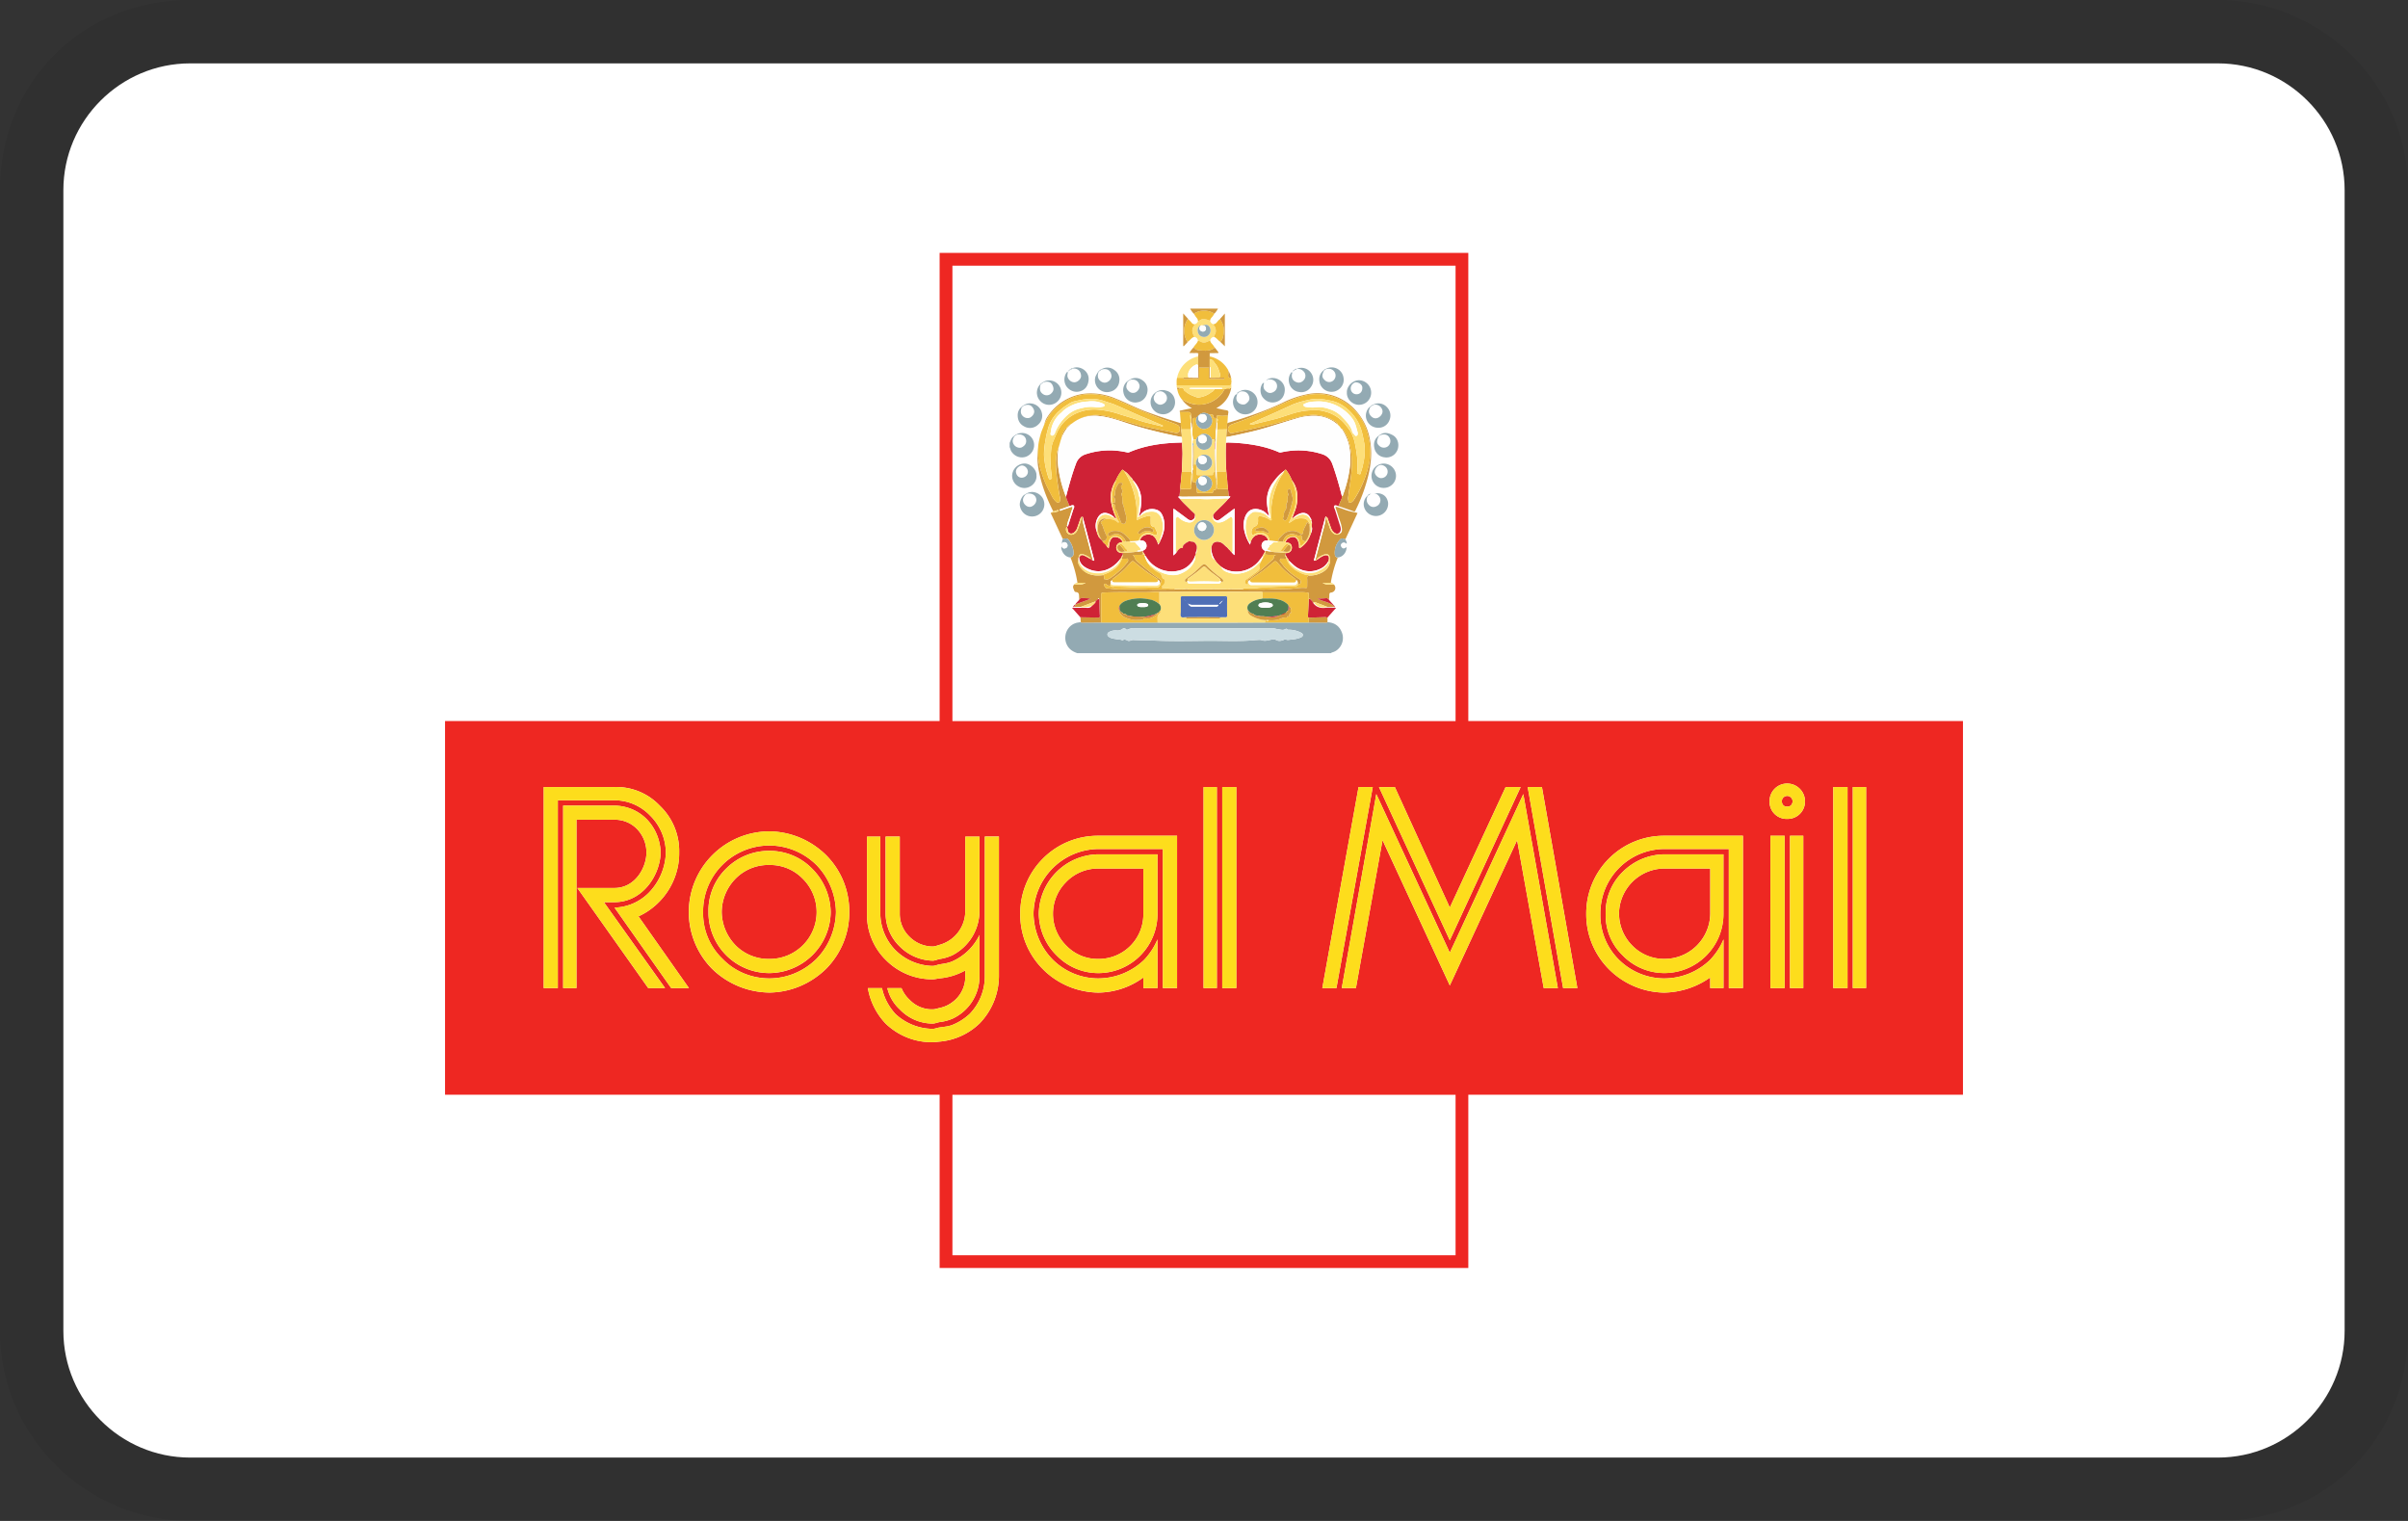 <svg xmlns="http://www.w3.org/2000/svg" width="38" height="24" aria-labelledby="pi-royalmail"><rect width="100%" height="100%" fill="#333333" stroke="none"/><title id="pi-royalmail">Royal Mail</title><path d="M35 0H3C1.3 0 0 1.3 0 3v18c0 1.7 1.4 3 3 3h32c1.7 0 3-1.3 3-3V3c0-1.7-1.4-3-3-3z" fill="#010101" isolation="isolate" opacity=".07"/><path d="M35 1c1.1 0 2 .9 2 2v18c0 1.1-.9 2-2 2H3c-1.1 0-2-.9-2-2V3c0-1.1.9-2 2-2h32" fill="#fff"/><g id="g2826" stroke-width="0"><path d="M12.144 13.649a.727.727 0 00-.531.21.76.76 0 00-.224.531c.003.198.08.386.224.532a.73.73 0 00.531.21.74.74 0 00.517-1.273.714.714 0 00-.517-.21z" fill="#ee2722"/><path d="M12.144 13.342c-.584 0-1.054.47-1.049 1.049a.992.992 0 00.308.74c.19.198.455.307.741.308.274-.001.537-.11.74-.308.193-.197.302-.461.308-.74a1.09 1.09 0 00-.308-.742 1.059 1.059 0 00-.74-.307zm0 2.013a.958.958 0 01-.964-.964.927.927 0 01.28-.686.951.951 0 01.684-.279c.252 0 .494.099.67.28a.989.989 0 01.295.685.975.975 0 01-.965.964zM25.55 14.418a.715.715 0 00.209.503.688.688 0 00.502.21c.4.004.722-.317.728-.713v-.713h-.727a.72.72 0 00-.713.713zM28.205 12.559c-.05.001-.088.04-.085.084-.003.052.034.09.085.084.046.005.084-.033.083-.084 0-.044-.037-.082-.083-.084zM16.827 13.916a.706.706 0 000 1.006.683.683 0 00.502.21.703.703 0 00.714-.714v-.713h-.713a.7.7 0 00-.503.21z" fill="#ee2722"/><path d="M23.171 11.38V3.99h-8.343v7.388H7.023v5.896h7.805v2.734h8.343v-2.734h7.806v-5.896h-7.806zm.589 1.04h.237l-.826 1.786-.2.433-.092.199-1.118-2.418h.251l.867 1.901.092-.198.2-.432.589-1.272zm-8.73-8.228h7.94v7.187h-7.94V4.192zm6.633 8.227l-.573 3.173h-.223l.572-3.173h.224zm-2.153 0v3.173h-.222V12.42h.222zm-.307 0v3.173h-.21V12.42h.21zm-1.873.978a1.035 1.035 0 00-1.02 1.022c.006.273.11.528.306.726.19.188.445.293.713.294.277-.001.532-.107.728-.294a1.09 1.09 0 00.209-.322v.769h-.223v-.167a1.219 1.219 0 01-.713.238 1.258 1.258 0 01-.867-.364 1.22 1.22 0 01-.363-.88 1.225 1.225 0 011.23-1.231h1.245v2.404h-.224v-2.195H17.33zm.936.084v.937a.934.934 0 01-.936.937.914.914 0 01-.657-.28.939.939 0 01-.28-.657.952.952 0 01.936-.937h.937zm-4.29-.28h.223v1.217a.5.5 0 00.153.363.52.52 0 00.364.155c.04 0 .075-.017.112-.027a.554.554 0 00.405-.534v-1.173h.224v1.174a.788.788 0 01-.427.697.718.718 0 01-.202.06c-.038.008-.073.026-.112.026a.76.76 0 01-.517-.223.731.731 0 01-.224-.518v-1.216zm-3.747 2.39l-1.118-1.579h.587c.327 0 .505-.327.503-.56a.53.53 0 00-.154-.376.482.482 0 00-.35-.141h-.6v2.657h-.21v-2.88h.81c.194.005.37.076.504.21.139.138.22.335.224.531-.004.324-.257.779-.727.783H9.53l.965 1.355h-.266zm.363.001l-.894-1.27a.794.794 0 00.545-.24.948.948 0 00.265-.629.834.834 0 00-.251-.586.78.78 0 00-.56-.239h-.894v2.964H8.58v-3.173h1.118a.947.947 0 01.713.293.99.99 0 01.307.741 1.101 1.101 0 01-.642 1.007l.796 1.132h-.28zm2.447-.307c-.245.24-.563.372-.895.377a1.313 1.313 0 01-.91-.377 1.274 1.274 0 01.91-2.166c.332.004.65.136.895.377.234.237.366.555.363.895.003.337-.13.656-.363.894zm.643-2.083h.21v1.216a.837.837 0 00.237.573.86.86 0 00.587.251c.039 0 .074-.018.112-.025.069-.011.138-.02.202-.048a.872.872 0 00.427-.415v.657a.734.734 0 01-.428.664.75.75 0 01-.2.053c-.04.006-.073.023-.113.023a.718.718 0 01-.518-.224.658.658 0 01-.195-.335h.223c.03.07.07.131.126.182a.486.486 0 00.364.153c.04 0 .075-.014.112-.022a.5.5 0 00.201-.091.496.496 0 00.204-.404v-.097a1.039 1.039 0 01-.405.125c-.038.004-.074.015-.112.015a1.027 1.027 0 01-.74-.308.995.995 0 01-.294-.727v-1.216zm1.034 3.243a1.043 1.043 0 01-.74-.293 1.07 1.07 0 01-.28-.56h.223c.03.15.105.288.21.406a.877.877 0 00.587.237c.04 0 .074-.017.112-.022.069-.01.139-.015.202-.04.1-.041.193-.1.273-.175a.849.849 0 00.238-.587V13.2h.223v2.21a1.085 1.085 0 01-.307.741 1.036 1.036 0 01-.629.285c-.037.003-.074.01-.112.009zm8.255 3.363H15.03v-2.533h7.94v2.533zm1.39-4.216l-.42-2.334-.77 1.662-.2.432-.092.198-1.062-2.293-.42 2.334h-.223l.545-3.061 1.16 2.503.092-.197.2-.433.868-1.873.545 3.062h-.223zm.306 0l-.559-3.173h.225l.559 3.173h-.225zm2.838 0h-.223v-2.195h-1.02a1.015 1.015 0 00-1.007 1.021.99.99 0 00.294.727c.19.187.446.293.712.294.277-.001.532-.107.727-.294.09-.098.162-.204.21-.322v.769h-.21v-.168a1.292 1.292 0 01-.727.239 1.259 1.259 0 01-.866-.364 1.225 1.225 0 01-.363-.88 1.226 1.226 0 011.23-1.231h1.243v2.404zm-.308-2.11v.936a.932.932 0 01-.936.936.915.915 0 01-.656-.28.877.877 0 01-.266-.656.888.888 0 01.266-.657.944.944 0 01.656-.28h.936zm.966 2.11h-.224v-2.404h.224v2.404zm.294 0h-.21v-2.404h.21v2.404zm-.252-2.67a.269.269 0 01-.28-.28.277.277 0 01.28-.278.281.281 0 01.279.279.273.273 0 01-.279.279zm.95 2.67h-.225v-3.173h.225v3.173zm.293 0h-.21v-3.173h.21v3.173z" fill="#ee2722"/><path d="M28.205 12.364a.277.277 0 00-.28.279.269.269 0 00.28.279.273.273 0 00.279-.28.281.281 0 00-.279-.278zm0 .363c-.05.005-.088-.033-.085-.084-.003-.044.035-.083.085-.084.046.002.084.04.083.084 0 .051-.037.09-.083.084zM12.144 13.118a1.274 1.274 0 00-.909 2.166c.246.241.563.373.91.378.331-.005.65-.137.894-.378.234-.237.366-.556.363-.894a1.253 1.253 0 00-.363-.894 1.296 1.296 0 00-.895-.378zm.74 2.013a1.063 1.063 0 01-.74.308 1.025 1.025 0 01-.74-.308.993.993 0 01-.308-.74 1.042 1.042 0 011.048-1.049c.274 0 .537.11.74.307.193.198.302.461.308.742-.006.279-.115.543-.308.74z" fill="#fddd1c"/><path d="M12.144 13.426a.951.951 0 00-.684.28.928.928 0 00-.28.684.958.958 0 00.965.964.975.975 0 00.964-.963.988.988 0 00-.294-.686.937.937 0 00-.67-.279zm0 1.705a.73.73 0 01-.531-.21.769.769 0 01-.224-.53c.003-.201.08-.387.224-.532a.727.727 0 01.531-.21.714.714 0 01.517.21.74.74 0 01-.517 1.272zM15.457 16.152c.195-.203.303-.464.307-.742v-2.208h-.223v2.209a.848.848 0 01-.238.587.873.873 0 01-.273.174c-.063.025-.133.03-.202.04-.038.006-.073.022-.112.023a.878.878 0 01-.587-.237.868.868 0 01-.21-.406h-.223c.033.208.131.4.28.56.201.19.463.3.74.293.038.001.075-.005.112-.009a1.035 1.035 0 00.628-.285z" fill="#fddd1c"/><path d="M14.716 15.453c.039 0 .075-.01.112-.015a.98.98 0 00.405-.125v.097a.496.496 0 01-.203.404.502.502 0 01-.202.091c-.037.009-.072.023-.112.022a.486.486 0 01-.364-.153.528.528 0 01-.126-.182h-.223c.031.128.096.245.196.335a.718.718 0 00.517.225c.04 0 .074-.018.112-.024a.75.75 0 00.202-.053.734.734 0 00.427-.664v-.657a.918.918 0 01-.168.237.877.877 0 01-.26.178c-.063.029-.132.037-.2.048-.039.007-.074.024-.113.025a.86.86 0 01-.587-.25.837.837 0 01-.237-.574v-1.216h-.21v1.216a.995.995 0 00.294.727c.202.201.463.31.74.308z" fill="#fddd1c"/><path d="M14.716 15.16c.04-.001.074-.02.112-.027a.718.718 0 00.202-.06.788.788 0 00.427-.697v-1.174h-.224v1.174a.555.555 0 01-.405.533c-.037.01-.073.026-.112.026a.52.52 0 01-.363-.154.5.5 0 01-.154-.363v-1.216h-.223v1.216c.002.192.079.378.223.517a.76.76 0 00.517.224zM19.288 12.419h.223v3.173h-.223zM18.993 12.419h.21v3.173h-.21zM28.247 13.188h.21v2.404h-.21zM27.939 13.188h.224v2.404h-.224zM29.239 12.419h.21v3.173h-.21zM28.931 12.419h.225v3.173h-.225zM16.673 13.761a.952.952 0 00-.28.657c.007.25.103.486.28.657.177.181.41.28.657.28.519 0 .938-.42.936-.937v-.937h-.936a.942.942 0 00-.657.28zm1.37.657a.703.703 0 01-.713.713.683.683 0 01-.503-.21.706.706 0 010-1.005.7.7 0 01.502-.211h.714v.713z" fill="#fddd1c"/><path d="M18.575 15.592v-2.404H17.33a1.224 1.224 0 00-1.23 1.23 1.22 1.22 0 00.363.881c.229.23.54.357.866.363a1.22 1.22 0 00.714-.238v.168h.223v-.77c-.048.119-.12.225-.21.323a1.05 1.05 0 01-.727.294c-.268-.001-.523-.107-.713-.294a1.056 1.056 0 01-.307-.727 1.035 1.035 0 011.02-1.021h1.021v2.194h.224zM25.605 13.761a.888.888 0 00-.266.657c-.007.25.09.486.266.657.177.18.412.28.657.28.519 0 .939-.42.936-.937v-.937h-.936a.944.944 0 00-.657.28zm1.384-.056v.713a.721.721 0 01-.728.713.716.716 0 01-.712-.713.72.72 0 01.713-.713h.727z" fill="#fddd1c"/><path d="M25.032 14.418c-.002.332.126.642.363.881.23.23.541.357.866.364.266-.007.513-.086.727-.239v.168h.21v-.77a1.053 1.053 0 01-.21.323c-.194.187-.45.293-.727.294-.266-.001-.522-.107-.712-.294a.99.99 0 01-.294-.727 1.015 1.015 0 011.006-1.021h1.021v2.194h.223v-2.403h-1.244a1.226 1.226 0 00-1.229 1.23zM10.397 14.236c.203-.201.328-.498.321-.783a.99.99 0 00-.307-.74.947.947 0 00-.713-.294H8.58v3.173h.223v-2.964h.895a.781.781 0 01.559.239c.157.15.248.368.25.586a.948.948 0 01-.264.63.794.794 0 01-.545.238l.894 1.271h.28l-.796-1.132c.112-.05.22-.122.32-.224z" fill="#fddd1c"/><path d="M9.698 14.236c.47-.004.724-.459.727-.783a.781.781 0 00-.224-.532.722.722 0 00-.503-.209h-.811v2.88h.21v-2.658h.601c.136 0 .256.05.35.142a.53.53 0 01.153.376c.002.233-.175.56-.503.56h-.587l1.119 1.58h.265l-.965-1.356h.168zM24.108 12.42l.56 3.172h.224l-.56-3.173h-.224zM22.88 14.321l-.868-1.901h-.251l1.118 2.418.092-.199.2-.433.826-1.787h-.237l-.589 1.272-.2.432-.092.198zM21.09 15.592l.573-3.173h-.224l-.572 3.173h.223z" fill="#fddd1c"/><path fill="#fddd1c" d="M23.171 14.403l-.2.432-.092.198-1.16-2.503-.545 3.061h.224l.42-2.334 1.061 2.293.092-.198.2-.432.77-1.662.42 2.334h.223l-.545-3.062-.868 1.873z"/><g><path d="M19.968 8.695l-.048.086c-.013.018-.026.037-.04.054l.04-.054.048-.086zM18.246 9.685l-.006.005-.006.003.006-.003.006-.005zM18.26 9.678c-.006 0-.01 0-.012.006l-.002.002.002-.002.011-.006zM20.012 8.525c-.02-.062-.066-.088-.128-.09.062.002.108.028.128.09l.02.004-.02-.004zM18.933 6.546l-.004-.005.004.005zM17.324 8.434c0 .008 0 .016.007.023.01.026.033.04.05.06-.017-.02-.04-.034-.05-.06-.001-.008.001-.018-.007-.023zM16.221 7.446c.001-.05-.044-.1-.092-.1-.043-.002-.095.047-.096.089 0 .058.038.102.09.103a.097.097 0 00.098-.092zM16.032 6.867l-.016.012-.011.008-.014.03c-.018.04-.01.082.023.116.029.03.08.043.114.025.037-.02.065-.05.066-.097 0-.074-.069-.121-.15-.1l-.005-.006.005.005-.012.007zM17.685 9.65l-.006-.005v-.001.001l.006.006zM18.849 8.56l-.008-.004c-.015-.008-.03-.008-.047-.01.016.002.032.002.047.01l.008.004zM19.17 6.934l-.046.001h.046zM19.691 9.629c-.015-.045-.005-.08.03-.11-.035.03-.045.065-.03.11l.01.01-.01-.01zM17.618 8.89c.026-.024.047-.053.07-.08l.026-.054c-.01.018-.018.036-.026.054-.023.027-.044.056-.07.08zM16.154 7.846c-.02.042-.01.086.025.12.03.03.07.04.103.026.046-.022.076-.067.072-.11-.006-.066-.066-.104-.143-.092l-.013.006-.008.005-.012.009-.005-.006a.314.314 0 00.005.005c-.008.012-.017.024-.024.037zM19.358 6.776l-.151.001.15-.001zM18.876 8.594l-.007-.013c0 .005 0 .01.007.013zM19.573 6.374c.032.012.067.016.095-.008.031-.026.058-.056.045-.103-.017-.066-.066-.097-.139-.085l-.012.007-.02.013c-.004.007-.007.014-.017.014v.002c-.003.026-.018.05-.014.077.005.04.026.07.063.083zM18.236 6.203l-.015.03c-.032.046-.005.1.022.123.038.032.075.043.125.011a.1.1 0 00.02-.157c-.042-.042-.087-.045-.137-.019l-.005-.005a.266.266 0 01.005.005l-.015.012zM20.297 8.518l.005.005-.005-.005zM18.782 6.545l.008.125-.008-.125zM20.92 5.83l-.02.014-.007.005c-.035.08-.033.105.012.15.04.04.1.04.142-.002a.104.104 0 000-.143c-.032-.035-.071-.04-.115-.03a.184.184 0 00-.004-.006l.004.005-.012.007zM17.336 5.87c-.019.054-.018.103.032.143.034.028.077.034.114.011.042-.024.066-.07.057-.11-.017-.074-.073-.105-.15-.083a.327.327 0 00-.009.004l-.02.014-.012.008a.182.182 0 00-.006.006l-.006.007zM18.2 8.372c.001.025-.014.025-.03.02.016.005.031.005.03-.02zM21.41 6.22c.05.001.088-.038.088-.091.007-.056-.047-.092-.095-.095-.043-.003-.087.046-.087.092a.09.09 0 00.094.095zM19.898 8.861c-.02.01-.035.027-.05.043.015-.016.03-.033.05-.043l.042-.08-.042.08zM19.74 8.54h-.002.002zM19.288 6.138l.036.003-.036-.003zM16.426 6.065l-.009.01c-.015.08-.002.117.052.15a.104.104 0 00.112-.01c.031-.026.052-.057.042-.101-.019-.077-.07-.106-.15-.083l-.006-.006.005.006-.008.005-.012.008-.008.005-.007.007-.01.009zM21.66 6.398l-.012.007-.008.005-.012.009-.005-.006.005.006a.153.153 0 00-.005.006l-.014.034c-.015.041 0 .078.027.107.025.027.057.042.096.031.051-.014.093-.072.084-.117a.119.119 0 00-.128-.095l-.014.006c-.005.002-.01.004-.013.007zM16.13 6.424a.392.392 0 01-.006.006c-.02.053-.024.103.026.144.033.027.089.032.12.008.049-.038.063-.086.04-.13-.033-.06-.078-.077-.146-.054h-.001l-.012.008-.005-.006.005.005-.007.006-.007.006-.007.007zM17.872 7.566c0-.014-.013-.019-.02-.028l-.006-.006.006.006c0 .014.003.026.02.028zM20.486 9.224c.022 0 .037-.012.04-.032-.003.02-.017.032-.04.032zM18.79 8.05c-.056-.06-.119-.111-.17-.176.014 0 .027-.003.04-.003l-.04.003c.051.065.114.117.17.177zM21.756 6.886c-.036.08-.032.112.017.154a.105.105 0 00.124.006.107.107 0 00.04-.12c-.026-.065-.082-.086-.155-.06l-.005-.005.005.006-.008.005-.012.008-.005-.006a.278.278 0 01.005.006l-.006.006zM18.923 5.8h.152c0 .052.002.104.001.156V5.8h-.153zM21.795 7.337c-.047-.003-.098.053-.101.106-.003.05.052.102.104.101a.1.1 0 00.1-.102c0-.056-.047-.102-.103-.105zM20.695 8.218v-.01.01zM18.824 7.365c-.005.013.007.024.005.038.002-.014-.01-.025-.005-.038z" fill="none"/><path d="M20.654 9.823h-.689l-.497.002H18.3l-.033-.001h-1.195c-.007 0-.013 0-.017-.007l-.046.007c-.17.029-.25.224-.162.37.036.059.091.092.156.113h4c.006-.008.015-.01.025-.014a.213.213 0 00.1-.062.24.24 0 00.044-.26c-.04-.098-.118-.147-.223-.153-.005.006-.011.007-.018.007l-.277-.002zm-.135.24a.524.524 0 01-.146.03c-.027.001-.055.013-.084-.004-.008-.005-.03.008-.045.014-.038.012-.071.016-.11-.006-.023-.013-.056-.008-.084-.001-.047.01-.092.024-.141.006-.027-.01-.06-.002-.09-.002-.26.026-.52.01-.779.012-.26.003-.52.008-.778-.002-.126-.005-.252-.005-.378-.011-.032-.001-.06.026-.093.008-.024-.013-.049-.022-.075-.004-.005.004-.01 0-.015-.004-.012-.007-.064-.008-.078-.012-.048-.01-.102-.01-.138-.051-.016-.02-.009-.049.012-.06a.213.213 0 01.127-.028.13.13 0 00.092-.026c.015-.013.034-.015.045 0 .015.022.033.014.047.007a.198.198 0 01.09-.017h2.183c.029 0 .057.014.082.016.037.002.077.023.116.001.013-.007.026-.015.037.004.001.003.007.004.011.004a.416.416 0 01.197.043c.017.008.036.017.036.04 0 .025-.022.035-.04.043zM16.2 7.203a.195.195 0 00.114-.224.19.19 0 00-.275-.124l.005.005c.081-.02.15.026.15.101 0 .047-.03.076-.066.096-.034.019-.085.005-.114-.024-.033-.034-.041-.076-.023-.116l.014-.03.01-.008.016-.012.012-.007a.099.099 0 00-.004-.005l-.013.006-.016.011-.011.01c-.037.026-.05.068-.066.107v.067c.011.02.013.044.025.064.053.085.151.12.243.083z" fill="#93aab3"/><path d="M21.176 7.828a5.476 5.476 0 00-.15-.504.246.246 0 00-.172-.161 1.213 1.213 0 00-.632-.026.062.062 0 01-.042-.002 1.774 1.774 0 00-.472-.126 2.844 2.844 0 00-.326-.026l-.036.003c-.005.15-.003.3.006.45.006.06.014.12.017.18 0 .035.013.068.007.102.012.037.006.076.015.114.008.002.017-.002.024.005a.093.093 0 01-.03.032c-.06.072-.13.135-.197.202a.284.284 0 00-.045.055c-.003.033.007.06.037.076.03.015.056.006.082-.014.072-.055.144-.107.22-.164v.735c-.018-.01-.031-.028-.045-.044l-.007-.006c-.004-.004-.012-.005-.007-.014-.005.001-.008 0-.006-.006-.006.002-.007-.001-.006-.007 0 0-.001 0 0 0-.01 0-.015-.004-.014-.013-.006.002-.008-.002-.007-.007-.004 0-.006-.002-.006-.006v-.001c-.005 0-.008-.002-.007-.007-.004 0-.006-.002-.006-.006l-.01-.007c-.032-.024-.055-.058-.094-.075-.07-.03-.13-.006-.145.058 0 .004-.004.007-.006.01a.345.345 0 00.067.223c.017.03.043.052.068.076a.38.38 0 00.185.087.462.462 0 00.445-.179l.039-.054.048-.086c-.034-.018-.058-.042-.059-.084a.08.08 0 01.08-.083l.023-.002c-.02-.063-.066-.09-.128-.091-.063-.002-.105.031-.134.085l-.01.02-.001.001-.012.053a.704.704 0 01-.095-.243.367.367 0 01.016-.193c.051-.136.17-.152.28-.098.035.017.06.046.087.072l.009.008c.005-.006.003-.011 0-.017a1.332 1.332 0 01-.031-.197.491.491 0 01.116-.338.728.728 0 01.164-.164c.01-.019.02-.014.029 0a.717.717 0 01.086.154.409.409 0 01.08.19.58.58 0 01-.043.317c-.01.03-.022.058-.033.087l-.003.01c.005.005.006-.002.009-.004l.015-.01a.31.31 0 01.112-.068c.066-.018.12.005.151.067.007.014.02.024.018.041v.01c-.01.021.008.037.009.057l-.002.018c-.001.02.006.038.004.057a.148.148 0 01-.017.065l-.001.006c0 .004-.001.007-.006.007h.001a.396.396 0 01-.157.213c-.02.015-.026.005-.025-.016a.201.201 0 00-.012-.075c-.023-.073-.073-.094-.141-.061a.175.175 0 00-.045.034l-.014.031c.003.009.01.007.015.007.052.002.084.032.084.081 0 .05-.036.084-.087.086l-.02-.002.006.03.034.06c.008.007.016.014.014.026l.08.074a.378.378 0 00.42.06.276.276 0 00.129-.12l.007-.026c.01-.055-.02-.08-.074-.063-.045.015-.08.046-.12.07v-.001c-.005.009-.013.011-.022.01-.025.005-.018-.01-.014-.023l.087-.33.084-.32.009-.024c.008 0 .011.003.01.01.019.001.02.018.025.03l.048.138c.01.027.024.052.046.071.022.02.046.03.076.018.038-.029.038-.067.026-.108l-.083-.262c-.008-.022-.028-.05-.01-.068.015-.016.043.003.065.008.015-.036.029-.072.045-.106a.101.101 0 00.009-.051z" fill="#cf2236"/><path d="M16.836 6.756c-.037.011-.048.048-.063.076-.017.031-.016.068-.029.1a.636.636 0 01.077-.15c.006-.009.015-.015.015-.026zM16.855 6.72c-.01.01-.023.018-.019.036.025-.023.048-.048.073-.069-.017.014-.038.015-.054.032z" fill="#d1993e"/><path d="M16.832 6.319a.774.774 0 01.426-.098c.13.008.254.042.373.093.12.052.24.107.36.16.113.048.227.092.342.137.082.032.168.057.248.094.032.015.045.052.033.095-.007.025-.033.037-.068.03l-.448-.091c-.134-.029-.263-.072-.395-.106-.098-.025-.193-.06-.293-.075a.613.613 0 00-.49.123.578.578 0 01.435-.115c.158.017.305.071.455.12.262.085.53.15.8.203l.039.007c.004-.04-.008-.08-.007-.12-.003-.034-.01-.067-.007-.102l-.017-.001a8.552 8.552 0 01-.56-.188c-.152-.058-.295-.134-.446-.193a.995.995 0 00-.5-.079.807.807 0 00-.59.377c-.032.048-.037.102-.059.152a.917.917 0 01.094-.182.807.807 0 01.276-.241zM21.392 8.086a.925.925 0 01-.179-.047c-.036-.014-.073-.026-.11-.038-.008-.003-.018-.007-.025 0-.006.007 0 .015.003.022l.035.108c.02.07.053.136.06.21.003.03.003.064-.033.08-.034.033-.093.013-.125-.028-.034-.043-.042-.097-.062-.145-.011-.029-.023-.057-.027-.088l-.009-.002c-.002.095-.034.185-.058.276l-.105.402h.018c0-.013.009-.02.017-.027a.346.346 0 01.092-.054c.067-.024.1-.007.104.067.007.094-.039.163-.121.209a.407.407 0 01-.206.051c-.037.004-.035.029-.033.056.002.038 0 .076 0 .114 0 .015-.002.027-.021.025-.089-.009-.176.012-.263.016-.096.004-.192.002-.288.007-.148.007-.296.002-.444.003-.057-.008-.115.005-.172-.006-.027-.005-.053.01-.08.005-.062-.009-.125.005-.188-.004-.023-.004-.048.003-.072.003-.079-.002-.157 0-.235 0-.04-.001-.079.009-.119-.003-.027-.008-.057.004-.086.005-.04.001-.079-.011-.118 0-.144 0-.287.005-.43-.001a5.797 5.797 0 00-.323-.004c-.058 0-.115.005-.172 0a6.204 6.204 0 01-.155-.016c-.021-.002-.045-.049-.034-.066.006-.01.014-.006.023 0 .023.013.044.035.075.027.002-.009-.014-.018.001-.026.004-.021-.016-.052.024-.058a.048.048 0 01.02-.033c.074-.055.146-.112.209-.18l.068-.075c.018-.02.035-.02.055-.003.071.062.145.12.222.175.038.028.078.052.117.077.014.009.03.016.032.035.029.005.028.028.032.049h.009c.019-.038.014-.05-.02-.071-.077-.05-.148-.108-.22-.166-.038-.03-.076-.063-.114-.095a.157.157 0 01-.059-.082.05.05 0 00-.028-.035h.124c.016 0 .031 0 .043-.013-.002-.013-.01-.026-.007-.04l-.006-.007c-.027.003-.054.012-.082.006-.029.012-.06.011-.09.014l-.135.01-.007.031c.01.022-.012.04-.009.06h.067c.01 0 .027-.008.028.005 0 .014.009.026-.004.044a1.16 1.16 0 01-.25.24c-.02.015-.043.027-.066.039-.014.008-.025-.007-.042-.004-.022.003-.01-.021-.012-.033-.002-.013 0-.025-.014-.032-.063.006-.125.012-.186-.006a.294.294 0 01-.183-.127c-.02-.031-.038-.066-.024-.106l.001-.033c-.001-.004 0-.007.004-.008.005-.045.027-.06.07-.048.037.01.07.029.102.051.008.006.016.012.015.024.006 0 .011 0 .013.007a.212.212 0 01.007.007l.007.008.01.002-.145-.554a.447.447 0 01-.017-.14c-.004-.005-.006-.004-.009.001-.022.068-.042.137-.07.204-.026.064-.089.102-.144.07-.039-.023-.053-.081-.028-.114 0-.005-.005-.011.004-.014.006-.063.035-.119.052-.178.009-.033.021-.065.032-.098.002-.007.007-.016 0-.022-.007-.007-.016-.003-.025 0l-.144.05c-.009.003-.025.018-.03-.002-.005-.015.014-.012.023-.016l.13-.047c-.015-.05-.043-.096-.055-.148a1.95 1.95 0 01-.112-.405 1.15 1.15 0 01-.013-.295c.004-.047.016-.09.028-.135-.017.058-.045.113-.05.175-.004.049-.013.098-.011.147.003.115.015.23.033.344.01.062.018.124.032.185.002.011.001.023 0 .034 0 .019-.007.036-.026.042-.016.006-.028-.006-.04-.017-.05-.044-.072-.108-.104-.164a1.675 1.675 0 01-.118-.277 1.014 1.014 0 01-.058-.41c-.013.104-.016.21.002.319.04.241.125.468.235.686.024.005.043-.012.065-.016.007 0 .015-.008.018.004.003.01-.002.015-.01.017-.035.006-.068.018-.104.017-.016.01-.001.02.002.028l.181.39c.06-.02.077-.014.113.04.034.05.05.106.058.164.006.046-.011.072-.05.086.052.129.089.262.11.4h.129c-.063.04-.124.022-.181.025-.017.021-.023.039-.01.07.01.023.013.05.04.051.044.004.046.032.047.064l.003.057c.03-.046.077-.022.116-.024a.23.23 0 01.064.01l-.24.087c.006.02-.015.026-.02.04l.108-.001.204-.077c.009-.004.02-.008.029-.001-.007-.01-.003-.013.007-.014-.001-.005 0-.008.007-.006-.002-.006 0-.008.006-.007 0-.006.001-.008.007-.007-.001-.006 0-.008.007-.007-.002-.005 0-.007.006-.006-.002-.007.002-.01.007-.01s.005.005.005.01c.006.004.007.01.007.017 0 .083 0 .166.008.25.001.022-.008.028-.03.027-.092-.003-.185-.004-.279-.006l.006.078c.004.006.01.008.017.008l.306-.002V9.38c0-.024.01-.028.03-.029.242-.013.483-.002.724-.007.054-.001.108-.01.163-.004l.667-.003.927.002c.013 0 .025 0 .036.006h.49c.071.002.142-.005.212.006.022.003.03.008.028.03-.002.023 0 .047 0 .07h.005c.002-.002.004-.006.006-.006.003 0 .004.004.002.007.007-.003.01 0 .006.007.007-.003.01 0 .007.006.007-.002.01 0 .007.007.007-.002.009 0 .006.007.008-.003.01 0 .007.007.007-.003.01-.001.007.006.008 0 .012.002.007.01a.479.479 0 01.006.01l.013-.008c.022-.008.039.008.057.014.053.018.105.04.157.06h.107l.002-.007c-.073-.074-.18-.076-.27-.126.05.002.096 0 .142-.006.02-.002.027.013.04.02.008-.025.007-.05.008-.076.001-.019.004-.03.029-.033.064-.009.086-.078.044-.127-.059-.001-.12.014-.178-.025h.13c.001-.01 0-.018.002-.027a1.88 1.88 0 01.106-.373c-.028-.003-.044-.021-.046-.048a.297.297 0 01.066-.217c.034-.043.045-.044.1-.023l.192-.415-.03-.008zM19.358 6.776l-.007.12c.113-.018.225-.045.337-.07.26-.056.51-.146.763-.22a.919.919 0 01.294-.044.553.553 0 01.347.125l.017.01c-.003-.032-.031-.04-.051-.053a.616.616 0 00-.42-.09c-.106.012-.206.043-.307.072-.08.022-.158.045-.238.064-.136.033-.273.064-.41.094l-.239.05c-.022.005-.039-.002-.051-.021-.03-.043-.011-.096.04-.115.089-.034.179-.063.266-.098.136-.054.271-.11.406-.168.157-.068.309-.147.477-.187a.797.797 0 01.69.139c.176.13.28.31.325.523a.93.93 0 01-.002.454 1.728 1.728 0 01-.231.53.147.147 0 01-.042.037c-.015.01-.033.009-.04-.014a.163.163 0 01-.007-.065c.018-.153.048-.305.056-.46a1.241 1.241 0 00-.055-.45c-.017-.055-.046-.104-.075-.153-.005-.01-.012-.019-.026-.016a.78.78 0 01.11.243c.025.11.03.22.02.333a1.896 1.896 0 01-.11.456c-.003.01-.001.026-.019.026a.1.1 0 01-.009.051c-.016.035-.03.071-.045.107.08.027.16.054.24.083.02.007.023-.005.03-.018.062-.125.115-.254.156-.387.07-.223.113-.449.077-.684a.916.916 0 00-.209-.478.804.804 0 00-.8-.278 1.575 1.575 0 00-.381.134c-.279.132-.57.23-.865.317-.01.02-.004.042-.006.063-.001.013.004.027-.006.037z" fill="#d1993e"/><path d="M19.43 6c-.002-.014.007-.03-.005-.041-.035.007-.045-.008-.041-.041.002-.022 0-.045 0-.067-.001-.014-.01-.024-.017-.035a.432.432 0 00-.277-.192v.048c.052-.003.067.043.092.072.038.044.054.1.07.154.006.017 0 .041-.009.06.018.001.036 0 .053.002.01 0 .024-.005.025.009 0 .015-.014.01-.023.01h-.196c-.018.002-.026-.004-.026-.023V5.8h-.153c0 .047-.002.095 0 .142 0 .026-.003.043-.035.035-.005-.002-.011 0-.017.001l-.173.001c-.013 0-.025 0-.023-.019h-.1c-.01.04-.007.08-.006.12h.832c.023 0 .03-.008.029-.03 0-.017.007-.034 0-.05z" fill="#f1be3c"/><path d="M18.795 6.552v.023c.012.03.006.063.006.094.007.03 0 .064.015.093.014-.036.005-.074.006-.11.002-.058 0-.059.06-.056.008-.013.013-.027.026-.035l.007-.007.007-.006.007-.007c.051-.04.102-.028.153.001h.03c.021-.003.035.002.032.027-.003.018.004.028.024.026.02-.003.022.01.022.026.002.063-.012.126-.007.189.014-.046.012-.094.016-.14-.007-.024.006-.045.006-.068a.09.09 0 01.005-.05c.056.019.112.005.167.01.002-.015.003-.03.006-.044.006-.028-.001-.04-.033-.045-.05-.007-.1-.02-.156-.033a.44.44 0 00.236-.32h-.019c.001.016-.007.02-.022.02h-.065a.42.42 0 01-.163.176.45.45 0 01-.476.003c-.01-.006-.018-.013-.03-.012a.426.426 0 00.155.134c-.06.012-.113.022-.167.035-.012.002-.036 0-.023.027l.12-.001c.043 0 .052.008.055.05z" fill="#d1993e"/><path d="M18.928 6.386a.434.434 0 00.232-.07.42.42 0 00.164-.175l-.036-.003-.125.002c-.006.029-.032.04-.052.053a.408.408 0 01-.197.079c-.025.002-.045-.01-.066-.017a.457.457 0 01-.166-.101c-.005-.045-.04-.034-.067-.034 0 .03-.023.016-.037.021a.346.346 0 00.076.166c.012-.002.02.005.03.011.076.044.158.07.244.067z" fill="#f1be3c"/><path d="M21.447 6.388a.192.192 0 00.191-.194.196.196 0 00-.191-.194c-.106 0-.198.102-.192.193-.006.106.088.195.192.195zm-.044-.354c.048.003.102.039.095.094 0 .053-.038.093-.088.093a.09.09 0 01-.094-.095c0-.047.044-.095.087-.093zM16.356 7.509c.01-.092-.09-.195-.187-.195a.2.2 0 00-.197.193c0 .104.084.188.185.193.108.005.204-.086.2-.191zm-.323-.074c0-.042.053-.09.096-.09.048.002.093.051.092.101 0 .05-.046.093-.099.092-.052 0-.09-.046-.09-.103zM21.838 7.315a.195.195 0 00-.195.194.19.19 0 00.192.19.192.192 0 00.195-.19.195.195 0 00-.192-.194zm-.04.23c-.052 0-.107-.052-.104-.102.003-.053.054-.109.1-.106.057.003.105.05.104.105a.1.1 0 01-.1.102zM19.716 6.527a.193.193 0 00.122-.233c-.03-.114-.166-.176-.268-.122l-.013.007a.03.03 0 00-.02.013c-.01.004-.02.008-.012.02.01 0 .014-.007.018-.014l.02-.013.012-.007c.072-.012.121.019.139.085.012.047-.014.077-.046.103-.028.024-.063.02-.094.008a.095.095 0 01-.063-.083c-.004-.028.011-.05.013-.077-.012.009-.027.012-.036.027a.19.19 0 00-.015.178c.04.096.145.142.243.108zM16.206 7.784l-.013.007-.008.005-.012.008.005.006.012-.008a.347.347 0 01.008-.006l.012-.006c.077-.012.137.026.144.091.004.044-.026.09-.072.11-.033.016-.073.006-.103-.024-.035-.034-.045-.08-.025-.121.006-.013.016-.024.024-.036a.314.314 0 01-.006-.006c-.045.02-.089.116-.077.18.022.114.122.184.232.162a.192.192 0 00.148-.234c-.024-.11-.157-.187-.269-.128zM21.05 6.18c.1-.022.17-.116.152-.218a.189.189 0 00-.274-.144.184.184 0 00.004.005c.044-.009.083-.004.116.031a.104.104 0 01-.001.144.098.098 0 01-.142 0c-.045-.044-.048-.07-.012-.149a.296.296 0 01.006-.005l.02-.014.013-.007-.004-.005-.014.007a.03.03 0 00-.02.013l-.007.006c-.062.051-.079.118-.062.192.023.101.125.164.224.143zM18.342 6.537a.19.19 0 00.19-.255.176.176 0 00-.13-.118.176.176 0 00-.156.022l.005.005c.05-.026.095-.023.136.02a.1.1 0 01-.02.156c-.05.032-.086.021-.124-.01-.028-.023-.054-.079-.022-.125.006-.009.01-.02.015-.029a1.56 1.56 0 01.015-.012l-.005-.005a.024.024 0 00-.015.01.188.188 0 00-.064.21.197.197 0 00.175.13zM17.94 6.349c.087-.008.157-.077.168-.175A.178.178 0 0018.027 6a.175.175 0 00-.19-.014.836.836 0 01-.012.006.246.246 0 00.004.006l.013-.006c.073-.012.123.019.14.085.008.038-.015.086-.054.11a.093.093 0 01-.109-.01c-.052-.045-.057-.08-.024-.154l.015-.012.007-.006L17.812 6l-.008.006-.015.011a.18.18 0 00-.06.178.19.19 0 00.212.155z" fill="#93aab3"/><path d="M18.683 6.154c0 .003.003.006.005.008a.46.46 0 00.16.093c.021.007.04.02.066.017a.409.409 0 00.197-.079c.02-.013.046-.024.052-.053-.13-.004-.26.007-.394-.007.01-.016.02-.012.027-.012h.464c.011 0 .03-.007.028.017l.036.003.027-.001c-.002-.016.007-.02.021-.02H19.43c.004-.023 0-.047.001-.07.002.022-.006.03-.03.03h-.83c-.002.013-.006.027.004.04h.04c.029 0 .063-.01.069.034zM19.43 6.05V6c.007.016 0 .033 0 .05z" fill="#fddf79"/><path d="M21.977 6.866c-.074-.04-.138-.048-.2-.005l.005.006c.073-.027.13-.006.154.06a.106.106 0 01-.04.12.105.105 0 01-.123-.006c-.05-.042-.053-.074-.017-.155l.006-.005a.278.278 0 00-.005-.006l-.007.006c-.06.049-.077.113-.062.185a.181.181 0 00.16.15.184.184 0 00.184-.078c.057-.076.048-.217-.055-.272zM16.373 6.708a.182.182 0 00.068-.193c-.027-.126-.176-.19-.282-.123l-.013.008.005.006.013-.008h-.001c.069-.023.114-.007.146.053.024.045.01.093-.04.13-.03.025-.087.02-.119-.007-.05-.04-.046-.09-.027-.144l.007-.006.006-.007-.005-.006-.007.007-.007.006a.166.166 0 00-.057.13c0 .078.034.14.103.175a.184.184 0 00.21-.02zM21.816 6.48c.01.045-.033.103-.084.117-.039.011-.071-.004-.096-.03-.028-.03-.042-.066-.027-.108l.014-.034.005-.006-.005-.005a.187.187 0 00-.054.217c.03.073.1.12.184.119a.183.183 0 00.173-.118.187.187 0 00-.039-.207.182.182 0 00-.204-.046l-.014.006a.308.308 0 01.005.006l.013-.006a.119.119 0 01.13.096zM21.686 7.787c.015.001.029.002.044.013.034.024.055.055.054.096a.104.104 0 01-.065.093.095.095 0 01-.11-.015c-.043-.039-.052-.086-.027-.145l.006-.006a.24.24 0 00-.005-.005l-.006.007a.175.175 0 00-.05.177.193.193 0 00.377-.078c-.024-.123-.127-.153-.218-.137zM21.645 7.793c-.011.005-.026-.003-.035.004l.005.006c.01-.005.02-.007.03-.01zM16.68 6.342a.192.192 0 00-.213-.317l.005.006c.08-.023.132.006.15.083.011.044-.01.075-.04.101a.103.103 0 01-.113.01c-.054-.033-.067-.07-.051-.15l.008-.01.011-.01.007-.006-.005-.005-.007.006-.012.009-.009.011a.189.189 0 00.002.254.19.19 0 00.267.018zM20.143 6.341c.085-.027.133-.099.132-.197-.003-.132-.153-.22-.27-.16a.845.845 0 01-.014.007l-.005.006c.003.004.006.002.01-.001a.836.836 0 01.013-.007c.074-.012.136.027.143.09a.103.103 0 01-.055.106c-.038.022-.076.022-.112-.006-.036-.027-.053-.062-.044-.107.003-.011.007-.021.004-.033a.057.057 0 00-.025.018.197.197 0 00-.002.2c.054.08.138.112.225.084zM20.686 6.108a.187.187 0 00.01-.213.185.185 0 00-.235-.075c.053-.002.089.013.117.047a.1.1 0 01.008.115c-.03.046-.076.065-.12.051-.063-.02-.09-.067-.077-.135.002-.008.01-.018 0-.023-.012-.005-.016.009-.021.016a.183.183 0 00-.026.144.184.184 0 00.157.15.18.18 0 00.187-.077zM17.523 6.18a.183.183 0 00.14-.162.178.178 0 00-.079-.18.178.178 0 00-.2-.013l-.01.005a.034.034 0 00-.02.013l-.01.009-.007.006a.238.238 0 00.005.005.182.182 0 01.006-.006l.012-.008.02-.014a.327.327 0 01.008-.004c.078-.022.134.009.15.083.01.04-.014.086-.056.11-.037.023-.08.017-.114-.01-.05-.04-.05-.09-.032-.144l.006-.007-.005-.005-.007.007c-.016.03-.038.058-.046.09a.19.19 0 00.239.225zM17.032 6.178c.09-.022.136-.083.147-.178.016-.142-.136-.242-.257-.189-.011 0-.02.005-.027.013l-.013.007a.378.378 0 01-.008.006c-.031.036-.025.033.005.005l.007-.006.013-.007c.01 0 .02-.005.027-.014.096-.007.133.06.134.117.001.047-.053.097-.1.1-.05.003-.096-.033-.112-.081-.01-.03.005-.057.001-.085-.01.002-.015.01-.02.016a.197.197 0 00-.006.205c.046.073.13.11.21.09z" fill="#93aab3"/><path d="M20.708 9.491c.002-.007 0-.01-.007-.007.003-.007 0-.009-.007-.006.003-.007 0-.01-.006-.007.002-.007 0-.01-.007-.007.002-.007 0-.01-.007-.006.003-.008 0-.01-.006-.007h-.009a.01.01 0 01-.005 0l-.013.261c0 .012-.006.028.013.034l.256-.007c.013 0 .026.004.039.005l.136-.153c-.058 0-.113-.005-.166 0-.084.01-.15-.01-.199-.08a.479.479 0 00-.006-.01c.006-.009.002-.01-.007-.01zM20.68 9.464h.001zM20.707 9.49v.001zM20.694 9.478zM17.357 9.718c-.006-.083-.007-.166-.007-.25 0-.006 0-.013-.007-.017-.004 0-.008.007-.012 0-.006 0-.008.001-.007.007-.005-.002-.007 0-.006.007-.006-.001-.008 0-.007.006-.006 0-.008.001-.007.007-.005-.002-.007 0-.006.007-.01 0-.014.004-.007.013-.017.026-.041.045-.063.066-.016.023-.038.028-.066.028-.079-.002-.158-.001-.245-.001l.132.149.28.005c.02.001.03-.004.028-.027zM17.298 9.485z" fill="#cf2236"/><path d="M19.079 5.378l.018-.007a.068.068 0 01.06-.055c0-.024.021-.04.026-.063a.141.141 0 00-.017-.105c-.006-.01-.016-.018-.016-.032a.071.071 0 01-.054-.053c-.015-.006-.029-.014-.043-.018-.037-.01-.074-.02-.11.005-.011.007-.023.015-.038.012-.005.033-.027.047-.056.054.002.02-.014.032-.02.048-.022.047-.013.092.012.135l.007.017c.034.008.053.027.056.062.02-.001.037.012.055.02.044.018.082.001.12-.02zm-.15-.234c.003-.004.009-.005.014-.007.01.003.017-.003.025-.005.005-.002.006.005.01.005.03-.009.063-.02.089 0a.099.099 0 01.021.13c-.022.034-.054.054-.095.05-.042-.005-.075-.027-.087-.068-.011-.038-.007-.075.022-.106zM18.756 5.958c-.032-.088.044-.174.118-.204.014-.006.026-.001.034.012v-.142a.43.43 0 00-.332.336h.1l.08-.001z" fill="#fddf79"/><path d="M18.795 6.775a36.8 36.8 0 00-.005-.105l-.008-.124c.01.01.002.023.012.03v-.024c-.002-.042-.011-.05-.054-.05h-.12l.014.172c-.002.034.005.068.008.102h.153zM18.828 5.164c.007-.016.023-.028.021-.048a.045.045 0 01-.04-.019c-.017-.021-.037-.04-.056-.06-.009 0-.014.005-.018.013a.32.32 0 00-.01.32c.005.01.01.02.023.02l.02-.016c.025-.022.044-.051.08-.058l-.008-.018c-.024-.043-.034-.087-.012-.134zM19.183 5.253c-.005.022-.025.039-.026.063a.09.09 0 01.034.019c.022.018.039.042.064.057.038-.025.043-.067.052-.105a.302.302 0 00-.047-.243c-.002-.003-.007-.005-.01-.008-.01.01-.023.018-.031.03-.018.023-.036.047-.069.05 0 .014.01.022.016.032a.14.14 0 01.017.105zM19.131 5.51c.014-.007.026-.021.045-.019-.008-.01-.017-.02-.023-.031-.018-.03-.052-.05-.056-.09-.006.003-.013.005-.018.009-.038.02-.076.037-.12.018-.018-.007-.034-.02-.055-.019-.013.041-.05.066-.07.104.023.031.06.044.092.046.068.006.139.015.205-.017z" fill="#f1be3c"/><path d="M21.13 8.532a.297.297 0 00-.066.217c.002.027.018.045.046.048.077-.005.141-.078.14-.164-.027.018-.055.037-.08 0-.014-.019-.017-.038.001-.056.028-.029.054-.017.08.004.007-.03-.013-.05-.021-.072-.055-.02-.066-.02-.1.023zM16.884 8.547c-.036-.054-.053-.06-.113-.04-.015.03-.01.06-.014.09.004-.024.012-.041.038-.042.03 0 .052.022.052.053 0 .026-.022.046-.05.047-.03 0-.04-.017-.041-.046 0 .016-.012.031-.008.048.021.081.074.134.144.14.039-.013.056-.04.05-.086a.364.364 0 00-.058-.164z" fill="#93aab3"/><path d="M19.052 5.045c.015.004.03.012.043.018a.102.102 0 01.029-.057c.016-.016.027-.037.04-.056a.298.298 0 00-.312-.008c-.004.002-.007.007-.01.011l.022.036c.015.024.04.041.04.073.015.003.028-.005.038-.012.036-.025.073-.015.11-.005zM19.205 6.602c.026.02.004.045.004.067l-.002.109.15-.002c.011-.011.006-.025.007-.037.002-.021-.004-.043.006-.064l.007-.114c-.055-.004-.11.01-.167-.009a.09.09 0 00-.005.05z" fill="#f1be3c"/><path d="M20.654 9.746v.077l.277.002c.007 0 .013 0 .018-.007v-.073c-.013-.002-.026-.006-.04-.006l-.255.007zM19.164 4.95a.413.413 0 00.057-.08h-.44a.415.415 0 00.06.083c.004-.004.007-.009.011-.011a.298.298 0 01.312.008zM18.735 5.05c.004-.008.01-.013.018-.014l-.081-.09v.512l.009.006.067-.073c-.013 0-.018-.01-.023-.02a.32.32 0 01.01-.321zM18.909 5.936c0 .009.007.023-.012.025l-.14-.002-.082.001c-.002.018.01.02.024.02l.172-.002c.006 0 .012-.002.017-.001.032.008.035-.009.035-.035-.002-.047 0-.095 0-.142h.153v.156c0 .02.008.025.026.023h.196c.009 0 .024.005.023-.01 0-.014-.016-.009-.025-.01h-.053l-.14.002v-.002c-.02.001-.013-.014-.013-.023v-.144-.12-.048-.051l.122-.002c.017 0 .023-.005.01-.02l-.046-.06c-.019-.002-.03.012-.045.02-.066.032-.137.022-.205.017a.122.122 0 01-.09-.046.4.4 0 00-.067.089c.024 0 .043-.002.062 0 .027.003.055-.008.08.007 0 .016-.002.03-.003.046v.142c0 .056.002.113.001.17zM19.307 5.287c-.009.038-.014.08-.052.105l.074.073v-.518l-.08.09c.004.002.009.004.01.007.05.074.067.157.048.243z" fill="#d1993e"/><path d="M20.786 9.444c.09.05.197.052.27.126l-.001.008.01.002V9.58h.002c.002-.008 0-.013-.01-.009.004-.013-.008-.018-.014-.025-.023-.03-.053-.055-.074-.087-.013-.008-.021-.022-.04-.02a.928.928 0 01-.143.006zM17.146 9.44c-.04.002-.085-.022-.116.024-.018.026-.045.045-.06.073l.24-.087a.23.23 0 00-.064-.01z" fill="#cf2236"/><path d="M17.262 9.499c-.068.025-.136.05-.204.077.008.011.02.006.03.006a.514.514 0 00.14-.019c.022-.02.046-.04.063-.065-.01-.007-.02-.003-.029 0zM20.733 9.503a.167.167 0 00.16.08c.018-.002.038.006.054-.007l-.156-.059c-.018-.006-.035-.022-.057-.014zM21.002 8.326l-.048-.137c-.004-.013-.006-.029-.025-.03.002-.007-.002-.01-.01-.01l.001.01h.009c.003.032.015.06.027.089.02.049.028.102.062.146.032.04.091.06.124.026l-.018-.004c-.03.012-.054.002-.076-.018a.166.166 0 01-.046-.071zM17.13 9.196h-.128a.075.075 0 00-.052.026c.057-.003.118.015.18-.026zM21.05 9.222c-.011-.017-.03-.022-.047-.025h-.13c.057.039.118.023.177.025z" fill="#fddf79"/><path d="M19.425 5.959a.291.291 0 00-.04-.108c0 .022.001.045-.002.066-.003.034.007.049.042.042z" fill="#d1993e"/><path d="M16.702 8.056c-.003-.013-.011-.006-.018-.004-.022.003-.041.02-.065.015-.006.014-.024.01-.03.023.035 0 .068-.012.102-.018.009-.002.014-.007.011-.016z" fill="#fddf79"/><path d="M18.615 6.12h-.041l.004.021c.014-.005.038.01.037-.02z" fill="#d1993e"/><path d="M16.933 9.579h.002l.015-.002c.005-.014.026-.02.02-.04a.095.095 0 00-.037.042z" fill="#cf2236"/><path fill="#93aab3" d="M19.525 6.212v.001l-.001.001.001-.002zM21.623 6.413a.134.134 0 00.005.006l.012-.008.008-.006.012-.007.014-.007a1.355 1.355 0 01-.005-.007.827.827 0 01-.014.007l-.012.008a.378.378 0 00-.008.006l-.011.009zM16.464 6.036l.008-.005-.005-.006-.008.005-.012.008-.008.006.005.005.008-.005.012-.008zM21.774 6.872l.008-.005-.005-.006-.008.005-.012.008a.278.278 0 01.005.006.883.883 0 01.012-.008zM17.817 6.004a.8.8 0 01.012-.007l-.005-.006-.012.008.005.005zM20.41 5.855l.007-.006a.833.833 0 00.013-.007l.007-.007c.01-.001.019-.002.023-.014-.013-.006-.02.003-.028.01l-.008.005-.012.008a.21.21 0 01-.007.006l-.004.007c.004.005.006.001.01-.002zM16.851 5.863l-.001.002.003-.002h-.002zM16.85 5.865v.001-.001zM21.595 7.817c.008-.003.015-.006.02-.014l-.005-.006a.029.029 0 00-.02.014l-.007.007.005.005a.182.182 0 01.007-.006zM19.978 6.003l-.002-.002-.002.002.003.002.001-.002zM19.97 6.015l-.002.002h.002v-.002z"/><path transform="rotate(-43.264 21.066 9.58)" fill="#fddf79" d="M21.065 9.579h.002v.002h-.002z"/><path fill="#93aab3" d="M16.144 6.41l.007-.005-.005-.005-.008.005-.007.006.006.006.007-.006z"/><path d="M20.327 9.937c-.004 0-.01 0-.012-.003-.01-.02-.023-.012-.036-.004-.039.02-.079 0-.116-.002-.025-.002-.053-.016-.082-.016h-2.183a.198.198 0 00-.09.017c-.014.007-.032.015-.047-.006-.01-.016-.03-.014-.045-.001a.13.13 0 01-.092.026.212.212 0 00-.127.028c-.02.011-.028.041-.012.06.036.042.09.04.138.052.014.003.066.004.078.011.005.003.01.008.015.005.026-.019.051-.01.075.003.033.018.061-.01.093-.008.126.006.252.006.378.01.259.011.519.006.778.003.26-.002.52.014.779-.012.03 0 .063-.007.09.002.05.018.094.005.14-.006.029-.006.063-.012.086.001.038.022.071.018.109.006.015-.006.037-.02.045-.014.03.017.057.005.084.003.05-.003.1-.012.146-.03.02-.006.041-.017.041-.042 0-.023-.02-.032-.036-.04a.414.414 0 00-.197-.043z" fill="#ccdde2"/><path d="M18.309 9.636c.013.022-.002.039-.014.05-.029.022-.03.05-.028.082v.056h1.698c-.004-.017.012-.026.015-.039a.506.506 0 01-.24-.074.095.095 0 01-.049-.082c-.015-.045-.005-.08.03-.11a.376.376 0 01.177-.068c.008-.002.017 0 .025-.007.005-.033.002-.066.002-.1-.011-.006-.023-.005-.036-.005l-.927-.003-.667.003v.194a.087.087 0 01.014.103zm.352-.227h.675c.02 0 .03.004.03.027a10.01 10.01 0 000 .275c0 .024-.01.03-.032.029-.025-.002-.051 0-.077 0 0 .018-.012.018-.025.018h-.493c-.013 0-.027.002-.02-.018-.027-.004-.063.012-.08-.008-.016-.019-.004-.053-.005-.081v-.216c0-.022.008-.026.027-.026z" fill="#fddf79"/><path d="M18.267 9.768c-.002-.032 0-.06.028-.083.012-.01.027-.027.014-.049-.015.006-.016.026-.033.03a.026.026 0 01-.003.005l-.005.008c-.01.037-.047.042-.074.06a.161.161 0 01-.112.018c-.027-.004-.037.016-.056.02-.033.008-.067.005-.099.005a.447.447 0 01-.162-.035.187.187 0 01-.104-.1c-.002-.004.003-.01.004-.016a.072.072 0 010-.066v-.001c0-.005 0-.01.006-.013h.001l.005-.008c.037-.048.09-.066.145-.08a.66.66 0 01.309-.005c.06.013.119.03.164.075V9.34c-.055-.005-.109.003-.163.004-.241.005-.482-.006-.723.007-.022.001-.032.005-.032.03.002.147.001.295.001.443h.89l-.001-.055zM20.167 9.458a.305.305 0 01.154.078l.006.008.006.013.001.001c.01.004.003.016.011.02.03.003.031.018.024.044-.005.014.003.033.005.05h0c-.018-.003-.023.009-.027.023-.004.015.002.04-.029.03-.006-.003-.005.005-.005.008-.001.007-.005.013-.01.012-.057-.01-.102.029-.156.036a.469.469 0 01-.134.004c-.001.01 0 .02-.016.02-.012-.001-.01-.012-.012-.02h-.006c-.003.014-.019.022-.014.038h.689v-.077c-.019-.005-.013-.021-.013-.033l.013-.262V9.38c.002-.021-.006-.027-.027-.03-.07-.01-.141-.004-.212-.005-.163-.002-.327 0-.49 0 0 .033.003.066-.003.1.082.002.164-.009.245.013z" fill="#f1be3c"/><path d="M19.382 6.983c.11.003.218.01.326.026.162.024.322.058.472.126a.062.062 0 00.042.002c.213-.046.423-.04.632.026.086.026.14.076.172.161.06.165.107.334.15.504.018 0 .016-.016.02-.026a1.9 1.9 0 00.108-.456c.01-.113.006-.223-.02-.334a.782.782 0 00-.109-.243c-.012-.008-.023-.018-.026-.033-.004 0-.007-.003-.007-.007-.004 0-.007-.002-.007-.007-.004 0-.006-.002-.006-.006-.004 0-.007-.003-.007-.007-.004 0-.006-.003-.006-.007-.005 0-.007-.002-.007-.007v.001c-.006-.003-.013-.005-.017-.01a.553.553 0 00-.347-.125.921.921 0 00-.294.045c-.254.074-.504.164-.763.22-.112.025-.224.052-.337.07l-.005.09c.012-.001.024-.004.036-.003z" fill="#fefefe"/><path d="M19.847 9.28c.065-.013.128-.003.19-.01.13-.016.261-.012.392-.013a.066.066 0 00.057-.033c.001-.02.001-.038-.013-.053-.002.005-.004.01-.004.015 0 .03-.015.044-.046.044l-.677.001c-.037 0-.039-.024-.047-.047h-.008c-.004.013.01.037-.013.036-.017 0-.027-.019-.027-.04 0-.016.004-.027.02-.038.062-.043.124-.089.184-.137.016-.012.033-.035.021-.058-.012-.024-.006-.04.01-.056.008-.008.014-.018.012-.03-.02.01-.034.027-.05.043a.489.489 0 01-.26.141.398.398 0 01-.259-.033c-.038-.019-.05-.06-.078-.086-.024-.023-.05-.046-.068-.075-.013-.021-.04-.03-.05-.054a.284.284 0 01-.017-.17c.002-.003.006-.006.006-.01.015-.064.076-.087.145-.058.04.017.062.051.095.075l.009.007c0 .005.002.007.007.007h-.001c0 .005.002.006.007.007 0 .004.002.007.006.006 0 .006 0 .01.007.008v-.001c-.001.01.004.014.013.013 0 0 .001 0 0 0 0 .006.001.01.007.007-.001.006.001.008.007.007-.006.008.002.01.007.013l.006.007c.017-.001.015-.013.015-.024v-.495c0-.018-.006-.03-.02-.04-.016-.008-.02.009-.03.014-.054.034-.104.076-.172.075a.091.091 0 01-.087-.119.28.28 0 01.045-.055c.066-.067.137-.13.198-.202-.055-.01-.109.003-.163.003-.076 0-.153.008-.23.004-.11-.007-.222-.002-.333-.005l-.04.003c.051.065.115.117.17.177.021.022.047.039.064.065.012.032.013.063-.01.092-.026.032-.056.042-.097.035a.282.282 0 01-.14-.071c-.009-.007-.016-.024-.03-.015-.015.009-.025.02-.025.04l.001.485c0 .01-.004.026.016.026l.008-.006.005-.007.005-.011c.02-.016.037-.042.07-.037.005 0 .01-.003.01-.01-.003-.037.027-.05.049-.07.002-.005.008-.006.013-.006l.013-.006c.015-.015.033-.018.052-.009.016.002.032.002.047.01l.008.004h.001l.006.007.006.006.002.001.005.008V8.58l.007.013.007.018v.002h.002c-.001.035.003.07-.004.104-.002.012-.011.019-.015.03-.005.03-.001.06-.012.09-.04.11-.12.17-.219.213-.095.041-.19.026-.283-.008a.624.624 0 01-.19-.119c-.006-.005-.012-.01-.02-.01.002.037.039.045.06.065.028.026.06.048.096.063.017.007.024.022.03.04.01.022.014.052.046.057.006.001.005.007.006.01a.093.093 0 01-.05.101c0 .007.026.003.007.02-.01.009.009.013.018.013.052-.002.104.01.156.007.01 0 .026-.006.03.012.04-.01.079.002.119 0 .028 0 .058-.012.085-.004.04.011.08.001.119.002h.235c.024.001.049-.006.072-.002.063.008.126-.005.189.004.026.004.052-.01.08-.005.056.01.114-.003.17.005.007-.021.028-.014.04-.015.066-.003.134.007.197-.007zm-1.003-.916c.004-.088.07-.159.16-.158a.156.156 0 01.153.157c0 .086-.07.157-.154.158-.084 0-.163-.076-.16-.157zm.423.812c-.005.027-.022.035-.048.035-.144-.001-.288-.002-.432 0-.033 0-.049-.009-.048-.041-.012 0-.02.025-.033.005-.009-.013-.006-.028.007-.039a.923.923 0 01.062-.048c.067-.046.125-.103.184-.159.034-.032.055-.033.087 0 .07.073.147.137.229.196l.014.014c.01.01.019.019.01.034-.01.018-.022.003-.032.003zM19.417 8.689zM19.43 8.709z" fill="#fddf79"/><path d="M20.218 7.514a1.204 1.204 0 00-.159.64v.01c.001.015.016.035.003.044-.016.01-.028-.012-.043-.019-.034-.016-.067-.034-.106-.04-.061-.008-.063-.008-.06.058.001.047-.006.083-.057.104-.039.016-.057.078-.042.118.007.02.024.013.036.005a.19.19 0 01.115-.027.143.143 0 01.09.038.12.12 0 01.037.084.754.754 0 00.133.013l.008-.002c-.003-.025.01-.04.026-.057.039-.04.075-.081.13-.095.063-.017.127-.015.183.027.03.024.048.021.052-.018.005-.053.039-.092.056-.138.003-.008.005-.016.014-.016.01 0 .012.008.016.015.019.032.018.068.02.103.017-.022.013-.074-.006-.108-.02-.036-.045-.068-.087-.072-.062-.006-.123-.004-.176.034a.393.393 0 01-.062.037c.025-.049.045-.099.064-.149a.63.63 0 00-.011-.51l-.005-.016a.719.719 0 00-.086-.154c-.009-.013-.019-.018-.028 0l-.02.028c0 .027-.023.042-.035.062zm-.2.89c-.006.008-.012.01-.022.004a.213.213 0 00-.105-.033c-.02 0-.037.007-.056.006-.011 0-.022 0-.026-.014-.006-.017.01-.016.018-.022.024-.015.053-.013.073-.023.057 0 .09.032.12.067.006.006.002.01-.002.015zm.242-.281c0-.026.008-.05.023-.071a.087.087 0 00.016-.07c-.006-.027.015-.052.02-.079.005-.03-.007-.062.01-.091.006-.01-.001-.02-.005-.029-.005-.014-.004-.028-.004-.043 0-.012.009-.017.018-.02.01-.003.02-.002.027.008.003.006.008.012.009.018.003.045.023.086.028.135-.014.056-.028.115-.045.174-.013.042-.03.082-.044.123-.007.02-.02.04-.042.032-.019-.007-.033-.027-.017-.052.007-.01.006-.023.006-.035z" fill="#f1be3c"/><path d="M20.032 8.529a.12.12 0 00-.038-.084.143.143 0 00-.089-.038.19.19 0 00-.115.027c-.012.008-.028.014-.036-.005-.015-.04.003-.102.042-.118.051-.021.058-.057.057-.104-.003-.066-.001-.066.06-.057.039.005.072.023.106.039.015.007.027.03.043.019.013-.009-.002-.029-.002-.044v-.01a1.202 1.202 0 01.158-.64c.012-.021.036-.036.035-.063a.633.633 0 00-.12.153.694.694 0 00-.098.494l.012.084c-.036-.028-.06-.057-.094-.074a.329.329 0 00-.16-.032c-.037 0-.104.069-.115.106a.498.498 0 00.027.353c.01.021.018.026.034.006l.01-.021c.03-.054.072-.087.135-.085.062.002.108.028.128.09l.02.003zM19.196 7.054c-.003.08-.007.162-.004.242.002.049-.002.098.008.146l.132.002c.008 0 .015-.001.02-.008-.009-.15-.011-.3-.006-.45l.005-.09.007-.12-.151.002c-.007.092-.008.184-.011.276z" fill="#fddf79"/><path d="M19.204 7.68v-.023a.351.351 0 01-.01-.094 4.465 4.465 0 01-.02-.474.01.01 0 00-.004 0c-.01.009-.006.022-.006.034 0 .109.003.218.01.327.004.083.017.165.016.249 0 .02 0 .036-.027.033-.014-.002-.021.006-.02.02.003.023-.01.027-.03.027h-.197c-.02 0-.032-.005-.027-.026.005-.019-.019-.038.002-.056a.185.185 0 01-.016-.086h-.023c-.024.004-.03-.007-.03-.03-.003-.06.008-.119.007-.178-.017.02-.011.046-.015.07.002.061-.011.122-.015.183l.002.026c-.001.024-.009.04-.038.037-.035-.003-.07 0-.106 0-.011 0-.023.002-.03-.009l-.012.089c-.001.012 0 .024-.008.035.06.008.12.003.181.003.201 0 .402-.003.603-.005-.009-.037-.003-.077-.015-.114-.045 0-.09-.002-.135.001-.032.002-.041-.01-.038-.039zM20.053 8.701c-.027.003-.054-.011-.081-.005.002.02-.012.035-.013.053.06.011.12.004.18.008-.024.002-.035.016-.037.039-.003.033-.033.046-.053.064-.053.051-.108.1-.165.146-.055.043-.11.086-.168.123-.02.012-.033.03-.025.055h.008c.004-.014.009-.027.026-.027a.058.058 0 01.022-.028c.123-.076.24-.16.347-.257.023-.021.042-.02.062.003.026.03.05.059.078.087.057.06.122.11.188.158.014.01.025.021.032.037.01-.001.017.004.019.014.014.015.014.034.013.053.022 0 .036-.012.04-.032a.049.049 0 00-.02-.053c-.055-.037-.11-.07-.158-.116-.035-.032-.07-.062-.098-.102-.014-.02-.032-.039-.047-.06-.01-.012-.005-.023-.001-.036.005-.017.018-.009.027-.01l.07.001c.002-.021-.022-.037-.013-.06l-.007-.03c-.044-.007-.09-.01-.135-.012-.03-.001-.062-.002-.091-.013z" fill="#d1993e"/><path d="M19.677 8.182c.012-.037.079-.105.116-.106a.328.328 0 01.16.032c.033.017.058.046.094.074l-.012-.084a.693.693 0 01.098-.494.638.638 0 01.12-.153l.02-.027a.73.73 0 00-.165.164.49.49 0 00-.116.338c.004.067.017.132.03.197.004.006.007.011.002.017l-.01-.008c-.026-.026-.051-.055-.086-.072-.11-.054-.229-.039-.28.097a.365.365 0 00-.017.194.703.703 0 00.096.243l.012-.053c-.016.02-.025.015-.034-.006a.498.498 0 01-.028-.353zM19.23 8.245c.068.001.118-.04.171-.074.01-.006.015-.023.03-.014s.021.021.021.04v.494c0 .01.002.023-.015.024.014.016.027.033.046.043v-.734c-.076.057-.15.11-.22.164-.027.02-.053.03-.083.014-.03-.015-.04-.043-.037-.076a.091.091 0 00.087.12z" fill="#fefefe"/><path d="M19.2 7.442l.002.122c.013.03.01.062.002.093v.023c-.004.029.006.041.037.04.045-.004.09-.002.136-.002.005-.034-.007-.067-.008-.101-.003-.06-.01-.121-.017-.182-.005.007-.012.01-.02.009l-.132-.002z" fill="#f1be3c"/><path d="M20.403 8.103c-.019.05-.04.1-.064.15a.385.385 0 00.062-.037c.053-.039.115-.04.176-.035.042.004.067.037.087.072.019.034.023.086.005.108a.312.312 0 01-.067.18c-.02.02-.032.046-.057.06-.007.005-.01.017-.021.011-.01-.005-.008-.015-.01-.024-.005-.038-.014-.076-.045-.104l-.006-.008c-.04-.031-.145-.004-.166.043a.199.199 0 00.005.004.175.175 0 01.044-.035c.07-.033.12-.011.142.062.008.024.014.049.012.075-.001.021.004.03.025.015a.397.397 0 00.157-.213v.001c.004 0 .005-.004.005-.008a.006.006 0 000-.005c.005-.04.012-.08.013-.122.002-.025.01-.05-.005-.074v-.01c-.01-.002-.017-.008-.02-.016-.037-.074-.12-.098-.206-.05a.466.466 0 00-.04.024c-.005.005-.01.006-.016 0l-.015.01c-.003.003-.004.01-.01.005l.004-.01c.01-.03.023-.058.033-.087a.582.582 0 00.042-.318.408.408 0 00-.08-.19l.005.016c.08.169.075.339.01.51z" fill="#fddf79"/><path d="M20.246 8.547a18.253 18.253 0 01-.073-.007l-.008.002c-.007.024-.027.01-.039.01-.023.002-.04.009-.054.026-.013.017-.029.028-.054.024.01.007.03.01.011.025a.052.052 0 00-.004.005c-.034.04-.034.041.015.056.007.003.011.006.013.013.03.01.06.012.091.013.046.003.09.005.136.012l.02.001c.05-.001.086-.036.086-.085 0-.05-.03-.08-.083-.081-.005 0-.012.002-.015-.007l.014-.031a.09.09 0 01-.005-.005c-.016.012-.023.037-.05.028zm-.04.12v-.004h.002v.002l-.002.001zm.086-.074c.014-.01.029-.025.041.002.036.007.037.034.033.062a.06.06 0 01-.057.05c-.02 0-.042-.004-.062-.006-.01-.001-.025.006-.03-.006-.003-.01.003-.022.01-.03.023-.024.039-.053.065-.072z" fill="#fddf79"/><path d="M18.608 7.834c-.007.004-.03-.003-.011.017l.023.023c.014 0 .027-.003.04-.002.111.002.222-.002.334.004.076.005.153-.004.23-.004.053 0 .107-.014.162-.003a.095.095 0 00.03-.033c-.008-.007-.017-.002-.025-.004l-.603.005c-.06 0-.12.005-.18-.003zM19.183 8.851a.345.345 0 01-.067-.223.284.284 0 00.018.17c.009.023.036.032.049.053zM19.587 9.046a.489.489 0 00.261-.142c.015-.016.03-.033.05-.043l.042-.08h-.02c-.013.018-.026.037-.04.054a.461.461 0 01-.444.179.381.381 0 01-.185-.087c.028.026.04.066.078.085a.4.4 0 00.258.034zM20.053 8.701c-.002-.007-.006-.01-.013-.013-.049-.015-.049-.015-.015-.056l.004-.005c.018-.015-.001-.018-.01-.025.024.004.04-.007.053-.024.014-.017.03-.024.054-.025.012-.001.032.013.04-.01a.745.745 0 01-.134-.014l-.02-.003-.023.002a.08.08 0 00-.08.083c0 .042.025.066.059.084.002-.001.003 0 .004.001.027-.006.054.008.081.005zM20.384 8.92c.044.041.091.077.149.097.04.014.081.03.123.028.046-.002.093-.003.14-.026.064-.033.125-.067.163-.132.005-.01.017-.02.004-.032a.276.276 0 01-.13.122.378.378 0 01-.418-.061c-.028-.024-.054-.05-.081-.074a.156.156 0 00.05.079zM20.91 8.173l-.084.319-.087.33c-.003.014-.01.03.014.025l.004-.011.105-.402c.023-.091.056-.18.058-.276v-.01c-.004.009-.008.017-.01.025zM20.469 8.143c.086-.048.17-.024.205.05.004.008.01.014.02.015.001-.017-.011-.028-.018-.041-.031-.062-.085-.085-.151-.067a.31.31 0 00-.112.067c.005.006.01.005.017 0a.466.466 0 01.039-.024zM20.705 8.35c.002-.02-.005-.038-.005-.057-.001.041-.008.081-.013.122a.147.147 0 00.018-.066zM20.702 8.274c0-.02-.018-.035-.008-.055.015.023.008.049.006.074 0-.006.003-.012.002-.019z" fill="#fefefe"/><path d="M19.94 8.782c.01-.008.012-.022.019-.033 0-.018.015-.034.013-.053-.001-.002-.002-.002-.004-.001l-.048.086h.02zM20.775 8.835c.04-.023.076-.054.12-.069.054-.017.085.009.075.063l-.007.026c.013.012.001.023-.004.032-.038.065-.099.1-.164.132-.046.022-.093.024-.14.026-.04.002-.082-.014-.122-.028a.436.436 0 01-.15-.096.156.156 0 01-.05-.08h.001c.002-.012-.007-.019-.015-.026l-.033-.06c-.01.023.015.04.013.061.023.07.066.123.125.166.058.042.12.072.19.09.015.005.033-.003.047.01a.406.406 0 00.205-.052c.083-.046.128-.114.122-.208-.005-.074-.037-.091-.104-.067a.345.345 0 00-.092.054c-.008.006-.018.013-.017.026h-.019c0 .004-.002.008-.003.011.01 0 .017-.002.022-.01z" fill="#fddf79"/><path d="M18.067 8.765c.018.015.028.036.041.054a.469.469 0 00.527.176.363.363 0 00.232-.247c.008-.044.024-.087.018-.133h-.002v-.003a.58.58 0 00-.006-.017l-.001-.001c-.006-.002-.007-.008-.007-.013l-.005-.007h-.002l-.005-.007h-.001l-.006-.006V8.56l-.009-.004c-.015-.008-.03-.008-.047-.01-.02-.01-.036-.006-.052.009a.895.895 0 00-.014.007h.001c-.005 0-.01 0-.013.006-.022.02-.052.033-.049.07 0 .006-.005.01-.01.009-.033-.005-.049.02-.07.037l-.005.011-.005.007-.008.006c-.01.024-.032.036-.052.057v-.736c.02.003.031.018.046.028.057.042.115.084.171.127.027.022.055.036.088.018.035-.019.04-.051.033-.086-.017-.026-.044-.043-.065-.065-.055-.06-.119-.112-.17-.177l-.023-.023c-.019-.02.004-.013.01-.017.008-.011.007-.023.009-.036l.01-.088c-.002-.04.007-.08.01-.121.003-.049.009-.097.014-.146l.01-.251c.004-.07-.006-.14-.005-.209-.288.005-.57.039-.837.154-.013.005-.023.003-.035 0a1.206 1.206 0 00-.648.03.234.234 0 00-.156.152c-.06.161-.105.327-.15.493l-.007.026c.012.052.04.098.055.148.023-.005.052-.024.068-.008.018.018-.003.046-.01.068-.026.083-.054.166-.079.25-.006.022-.011.005-.018.003-.009.003-.004.009-.003.014a.128.128 0 01.015.05c.004.051.05.072.093.044a.161.161 0 00.06-.086l.046-.134c.005-.015.011-.029.028-.034l.008-.002c.06.223.119.445.177.668.003.01.02.034-.015.027a.358.358 0 01-.01-.002l-.006-.008-.007-.007c-.002-.006-.007-.008-.013-.007-.032-.017-.063-.037-.096-.052-.043-.02-.06-.013-.086.025.003.086.057.138.126.173.16.082.324.053.464-.078.026-.024.047-.053.07-.08l.025-.054.007-.03c-.049.004-.084-.015-.099-.052a.085.085 0 01.027-.099.07.07 0 01.036-.015c.03-.004.033-.011.014-.036a.13.13 0 00-.098-.05c-.04-.002-.065.018-.082.063a.192.192 0 00-.014.054c-.001.02-.005.038-.009.06-.025-.016-.034-.045-.055-.065-.016-.014-.032-.027-.042-.045l-.007-.013-.01-.011c-.017-.02-.04-.034-.05-.06-.007-.007-.008-.015-.008-.023-.012-.009-.012-.023-.013-.036a.262.262 0 01.019-.239c.04-.064.095-.08.166-.053a.245.245 0 01.09.06l.007.007.012.01c.017-.012.003-.023-.001-.032a.985.985 0 01-.068-.22.483.483 0 01.07-.346.706.706 0 01.098-.165c.004-.005.007-.012.015-.006l.014.01c.004 0 .007.002.007.007.004 0 .006.002.007.006.036.018.06.05.086.08l.007.007.007.007.006.007c.007.009.02.014.02.027v.003l.007.01.007.006c.087.1.133.214.123.348a.906.906 0 01-.029.18c-.002.008-.009.018-.001.028 0-.001 0 0 0 0-.006-.002-.005.003-.005.006h.004l.002-.006.006-.001a.228.228 0 01.263-.096c.064.019.094.075.111.136.037.127.003.245-.053.358v.003c-.005.012-.007.026-.02.034 0 .007 0 .016-.007.016-.01.001-.004-.011-.008-.016-.016-.039-.03-.077-.062-.108-.062-.06-.206-.031-.217.06.014 0 .029 0 .042.005a.08.08 0 01.057.07c.005.037-.011.065-.045.083-.005.003-.013.003-.016.01l.002.007.03.047c.004.005.009.01.004.017zM17.23 8.835zM17.223 8.829z" fill="#cf2236"/><path d="M16.979 7.319a.234.234 0 01.155-.151c.214-.071.43-.078.648-.03.012.002.023.004.035-.001.268-.115.55-.149.838-.154 0-.029.003-.059-.007-.087l-.039-.007a6.862 6.862 0 01-.8-.203c-.149-.049-.297-.103-.454-.12a.578.578 0 00-.436.115c-.003.003-.007.003-.01.006-.026.021-.049.046-.073.069 0 .01-.009.017-.015.025a.636.636 0 00-.077.151c-.009.023-.014.048-.02.071-.012.044-.024.088-.028.135a1.15 1.15 0 00.013.295c.023.14.06.274.112.405l.008-.026c.044-.166.089-.332.15-.493z" fill="#fefefe"/><path d="M16.558 7.75c.032.056.053.119.104.164.012.01.024.022.04.017.019-.007.026-.024.027-.043 0-.011.001-.023-.001-.033-.014-.062-.023-.124-.032-.185a2.846 2.846 0 01-.033-.345c-.002-.05.007-.098.01-.147.006-.062.034-.116.05-.175.007-.023.012-.048.021-.07.012-.033.012-.07.029-.1.015-.03.025-.066.063-.077-.004-.018.009-.027.019-.037.016-.017.037-.018.054-.032.003-.003.007-.003.01-.006a.613.613 0 01.49-.123c.1.015.196.05.294.075.132.034.26.077.394.106l.45.09c.034.008.06-.004.067-.029.012-.043 0-.08-.033-.095-.08-.037-.166-.062-.248-.095-.115-.044-.23-.088-.342-.137l-.36-.159a1.122 1.122 0 00-.373-.093.775.775 0 00-.426.097.806.806 0 00-.275.242.917.917 0 00-.094.181c-.013.032-.027.064-.037.097-.02.071-.038.143-.044.218v.005c-.01.14.012.278.057.41.033.096.07.19.119.278zm-.048-.867c.01-.055.026-.107.041-.16a.59.59 0 01.182-.254c.045-.043.1-.075.151-.108.041-.026.09-.033.136-.043a.91.91 0 01.21-.023.621.621 0 01.212.039c.048.018.1.03.147.05.151.064.3.135.45.198.099.04.196.084.293.125.008.004.022.004.018.015s-.015.005-.024.003c-.12-.03-.243-.053-.359-.094-.102-.036-.207-.064-.31-.098a1.406 1.406 0 00-.317-.067.696.696 0 00-.338.049.608.608 0 00-.27.218c-.048.068-.073.145-.107.22-.045.1-.042.202-.044.33-.007.068.007.16.019.25.002.02-.009.024-.021.029-.015.006-.024 0-.029-.014a1.296 1.296 0 01-.062-.247c-.006-.044-.013-.088-.013-.132 0-.097.017-.191.035-.286zM18.092 9.19h.14c.023 0 .043-.005.042-.035-.003-.02-.019-.026-.033-.035-.039-.025-.079-.05-.117-.076a2.97 2.97 0 01-.221-.176c-.02-.017-.038-.016-.055.003l-.069.076a1.56 1.56 0 01-.208.18.048.048 0 00-.02.032c0 .033.024.032.047.032h.494z" fill="#f1be3c"/><path d="M18.66 7.192l-.01.252h.152a5.557 5.557 0 00-.007-.669l-.153.001c-.001.04.011.08.006.12.01.028.006.058.007.087-.001.07.008.14.005.209z" fill="#fddf79"/><path d="M18.355 9.283c-.009 0-.027-.004-.018-.012.02-.018-.007-.014-.006-.02a.093.093 0 00.05-.1c-.001-.005-.001-.01-.007-.011-.032-.006-.036-.036-.045-.058-.007-.018-.014-.032-.03-.04a.33.33 0 01-.097-.063c-.021-.02-.057-.028-.06-.065-.042-.039-.06-.091-.08-.142l.005-.007c.005-.007 0-.012-.004-.017-.01.01-.016.001-.022-.006-.012.012-.027.013-.043.013h-.124a.05.05 0 01.028.035c.008.035.032.06.058.082l.115.095c.071.058.142.117.22.166.034.021.038.033.02.07-.004.043-.026.067-.068.067-.123 0-.247.005-.37-.002-.095-.006-.19-.012-.285-.01-.023 0-.049.01-.066-.015-.032.008-.052-.014-.076-.028-.008-.005-.017-.008-.023.001-.011.017.013.064.034.066l.155.016c.058.005.115 0 .172 0 .107-.001.215-.001.323.004.143.006.287 0 .43 0-.004-.018-.02-.012-.03-.012-.052.004-.103-.009-.156-.007zM20.424 8.982a.323.323 0 01-.124-.166h-.07c-.01 0-.023-.008-.028.01-.004.012-.008.023.001.036.015.02.033.039.047.059.028.04.063.07.098.102.048.045.103.08.157.116a.05.05 0 01.022.053c-.004.02-.019.032-.04.032a.066.066 0 01-.058.033c-.13.001-.261-.003-.391.013-.063.008-.126-.003-.19.01-.064.014-.132.004-.198.007-.012.001-.033-.006-.039.016.148 0 .297.004.444-.003.096-.005.192-.003.288-.007.088-.003.175-.025.263-.016.02.002.022-.01.022-.025v-.114c-.002-.027-.004-.052.033-.055-.014-.014-.032-.006-.048-.01a.575.575 0 01-.19-.09z" fill="#f1be3c"/><path d="M17.996 8.655c-.02-.035-.055-.057-.077-.09-.009-.014-.025-.009-.04-.011-.015-.003-.035.011-.047-.012V8.54a13.8 13.8 0 01-.067.007c-.026.005-.04-.004-.056-.028-.031-.05-.082-.068-.139-.057-.046.009-.064.048-.076.089a.253.253 0 00-.01.045c-.002.022-.01.021-.025.01l-.019-.02c.021.02.03.049.056.066.003-.023.007-.042.008-.06a.195.195 0 01.014-.055c.017-.045.042-.065.082-.062a.128.128 0 01.098.049c.02.025.017.032-.014.036a.069.069 0 00-.036.015.085.085 0 00-.027.1c.015.036.05.055.099.05l.135-.01c.03-.003.062-.003.09-.014.007-.022.03-.01.043-.019.013-.009.016-.013.008-.028zm-.243.046c-.023.003-.045.012-.069.004a.07.07 0 01-.05-.056c-.006-.028.01-.046.032-.06.022-.018.034 0 .05.012.023.019.034.048.059.065.007.005.019.02.012.03-.007.01-.022.005-.034.005zM17.335 8.258c.015-.052.074-.086.116-.071h.06c.01-.01.012-.002.014.006a.19.19 0 01.109.045c.005.005.012.012.02.006.007-.007 0-.015-.004-.02a.919.919 0 01-.092-.292.548.548 0 01.032-.293c.007-.017.023-.033.016-.054a.483.483 0 00-.071.345.99.99 0 00.068.221c.004.009.018.02.002.032v.003c.002.004.003.009.009.004l-.01-.003c-.008-.001-.013-.005-.012-.014l-.007-.007c-.026-.003-.046-.02-.068-.03-.094-.043-.166-.003-.201.09-.022.058-.008.115-.005.172 0 .013 0 .027.013.036.008.005.006.015.007.022.01.027.033.042.05.06a.11.11 0 01.01.012c-.054-.082-.084-.17-.056-.27zM17.585 8.166z" fill="#fddf79"/><path d="M18.24 9.243c.034 0 .053-.01.065-.039-.003-.02-.003-.044-.031-.049 0 .03-.019.035-.042.035h-.14l-.494.001c-.023 0-.047.002-.047-.032-.041.006-.02.037-.025.058.018.016.038.019.061.02.218.005.436.005.654.006z" fill="#fefefe"/><path d="M17.427 9.062c-.008.003-.015.004-.016.013.013.007.012.02.014.032s-.01.037.012.033c.017-.003.028.012.043.004.022-.012.045-.024.065-.039.094-.07.18-.145.25-.24.013-.018.004-.03.004-.043 0-.014-.018-.006-.028-.006h-.067a.343.343 0 01-.142.179.564.564 0 01-.135.067z" fill="#f1be3c"/><path d="M17.256 9.041c.11.02.21-.006.301-.068.06-.04.113-.088.13-.163-.022.027-.043.056-.069.08-.14.13-.304.16-.464.078-.069-.035-.123-.087-.125-.173h-.006c-.004.001-.005.004-.004.008v.033c.012.026.015.057.033.082.05.07.12.108.204.123z" fill="#fefefe"/><path d="M17.557 8.973a.398.398 0 01-.301.068.303.303 0 01-.204-.123c-.018-.025-.02-.055-.034-.082-.014.04.005.075.024.107a.294.294 0 00.183.126.508.508 0 00.186.006c0-.01.008-.01.016-.013a.559.559 0 00.135-.068.344.344 0 00.143-.178c-.004-.02.019-.038.009-.06l-.027.054c-.017.075-.07.123-.13.163z" fill="#fddf79"/><path d="M18.047 8.684c.034-.018.05-.046.045-.083a.08.08 0 00-.057-.07c-.013-.004-.028-.004-.042-.005h-.02c-.046.013-.094.011-.14.016.01.023.031.009.047.012.014.002.03-.003.04.011.021.033.056.054.076.09.008.014.005.018-.008.027-.014.009-.036-.003-.042.02.027.005.054-.004.081-.007a.004.004 0 01.004 0c.002-.008.01-.008.016-.01z" fill="#fefefe"/><path d="M17.877 9.268c.123.007.247.003.37.002.042 0 .064-.024.067-.067l-.009.001c-.012.03-.032.04-.064.04-.218-.002-.436-.002-.654-.008-.023 0-.044-.003-.06-.02-.016.01 0 .019-.002.027.018.026.044.014.067.014.095 0 .19.006.285.011z" fill="#fddf79"/><path d="M17.262 8.819l-.177-.668a.45.45 0 00.017.141l.145.554c.034.007.017-.018.015-.027zM16.856 8.296c.025-.084.053-.166.079-.25.007-.022.027-.05.01-.068-.017-.016-.045.003-.069.008l-.13.047c-.01.004-.028.001-.023.017.005.019.021.004.03 0 .049-.015.096-.032.144-.049.009-.003.019-.006.026 0 .006.006.001.015-.001.022-.01.033-.023.065-.032.098-.017.06-.046.115-.052.178.006.002.011.019.018-.003z" fill="#fefefe"/><path d="M17.049 8.187l-.047.134a.162.162 0 01-.06.086c-.042.028-.089.008-.093-.044a.124.124 0 00-.015-.05c-.026.033-.01.091.028.113.055.033.118-.005.145-.07.027-.066.046-.135.07-.203-.017.005-.023.019-.029.034zM17.029 8.795c.026-.038.042-.045.085-.025.033.015.064.035.096.052.001-.012-.007-.018-.015-.023a.337.337 0 00-.103-.052c-.042-.012-.064.003-.069.048h.006zM18.033 8.701c-.003.015.005.028.008.041.006.007.011.016.022.006l-.03-.047z" fill="#fddf79"/><path d="M17.338 9.441c-.005 0-.01.003-.007.01.005.006.008 0 .012 0 0-.005 0-.01-.005-.01z" fill="#fefefe"/><path fill="#fddf79" d="M18.027 8.695l.006.006-.002-.006h-.004z"/><path fill="#fefefe" d="M20.668 9.451l-.002-.007-.006.006.008.001z"/><path d="M17.085 8.151l-.009.002c.002-.005.005-.006.009-.002z" fill="#fddf79"/><path d="M21.116 6.702c0 .005.002.007.006.007 0 .004.003.006.007.007 0 .004.002.006.007.006 0 .005.002.007.007.007 0 .005.002.007.006.007.003.016.014.025.027.033.013-.002.02.008.026.017.028.05.057.098.075.152.047.147.062.297.054.451-.008.155-.038.307-.055.46a.165.165 0 00.007.065c.006.023.024.023.04.014a.144.144 0 00.04-.037 1.755 1.755 0 00.232-.53.924.924 0 00.003-.453.85.85 0 00-.325-.524.797.797 0 00-.69-.139c-.17.04-.321.12-.478.187-.134.057-.27.114-.406.168-.087.035-.177.065-.265.098-.052.02-.07.072-.04.115.012.019.028.027.05.022l.239-.051c.137-.03.274-.06.41-.093.08-.02.159-.042.238-.065.101-.028.201-.06.307-.073a.617.617 0 01.42.09c.02.014.048.022.051.054v-.001c0 .004.002.006.007.006zm-.214-.21a.48.48 0 00-.169-.018 1.12 1.12 0 00-.37.063c-.087.027-.173.06-.26.08-.114.029-.227.055-.34.084a.042.042 0 01-.013 0c-.008 0-.02.005-.023-.007-.004-.013.01-.012.017-.015.062-.025.12-.056.182-.082.146-.063.29-.13.434-.196.105-.05.217-.077.33-.099a.75.75 0 01.277.015.55.55 0 01.186.06.727.727 0 01.27.27c.063.11.085.233.107.355a.878.878 0 01-.017.31.887.887 0 01-.04.146c-.004.011 0 .031-.022.025-.018-.005-.04-.01-.034-.037.006-.033.006-.066.006-.1 0-.116-.017-.23-.04-.345a.657.657 0 00-.057-.166c-.025-.05-.063-.093-.097-.137a.596.596 0 00-.327-.206z" fill="#f1be3c"/><path d="M19.103 5.815v.145l.14-.001c.009-.02.015-.044.01-.061-.017-.054-.034-.11-.071-.154-.025-.03-.04-.075-.092-.072v.12c.015.002.012.013.012.023z" fill="#fddf79"/><path d="M18.876 6.936c.011-.015.013-.037.032-.048l.007-.006.007-.007.012-.008.008-.005a.109.109 0 01.097-.011c.033.01.062.033.076.064l.01.02h.045c0-.01.004-.015.012-.02l.001-.105c-.005-.063.008-.126.007-.189 0-.016-.002-.029-.023-.026-.02.002-.026-.008-.024-.026.004-.025-.01-.03-.031-.028l-.03.001c.082.08.042.192-.04.22a.122.122 0 01-.126-.026c-.038-.034-.049-.078-.037-.127 0-.005.002-.009.003-.013-.06-.003-.058-.002-.06.055-.001.037.008.075-.006.111a.604.604 0 00.014.173l.046.001z" fill="#f1be3c"/><path d="M18.916 6.736c.036.032.08.041.127.025.082-.027.122-.14.04-.219-.052-.03-.103-.042-.154 0a.23.23 0 01.004.004c.034-.014.062-.014.08-.004.02.01.03.033.03.064-.002.03-.036.062-.068.062-.03 0-.064-.031-.065-.06 0-.015.002-.029.003-.043l.006-.007a.21.21 0 00.007-.006l.007-.006-.004-.005-.007.007-.007.006a.433.433 0 01-.007.007c-.013.008-.018.022-.026.035a.794.794 0 01-.003.013c-.011.049-.001.093.037.127z" fill="#93aab3"/><path d="M18.802 7.471l.012.002c.004-.024-.001-.05.015-.07.002-.014-.01-.025-.005-.038.004-.11.006-.22.002-.329-.008-.015-.002-.03-.004-.046-.004-.02.005-.036.008-.054a.604.604 0 01-.014-.174c-.014-.03-.008-.062-.015-.093l-.01.001c0 .035.003.07.004.105a5.556 5.556 0 01.007.696zM19.176 6.983l-.001.106c0 .158.002.316.02.474l.007.001-.002-.122c-.01-.048-.006-.097-.008-.146-.003-.08 0-.161.004-.242.003-.092.004-.184.01-.277l.003-.108h-.01c-.004.047-.003.095-.016.14l-.001.106c.003.023-.003.046-.006.068z" fill="#fefefe"/><path d="M18.8 6.669c0-.031.007-.063-.006-.094-.01-.006-.002-.019-.012-.03l.008.125.01-.001z" fill="#fddf79"/><path d="M19.35 6.14h.04c.014 0 .022-.004.02-.02h-.038c-.014 0-.023.004-.021.02z" fill="#f1be3c"/><path d="M19.205 6.602c0 .022-.013.044-.006.067h.01c0-.022.022-.046-.004-.067z" fill="#fddf79"/><path d="M19.26 6.122h-.464c-.008 0-.018-.005-.027.011.134.014.264.002.394.007l.125-.002c.002-.024-.017-.016-.028-.016z" fill="#fefefe"/><path d="M19.088 5.267a.099.099 0 00-.021-.13c-.026-.02-.058-.009-.088 0 .02 0 .038.005.046.022.01.02.01.044-.01.061-.019.016-.041.016-.061.004-.024-.015-.03-.038-.022-.064.003-.008.013-.013.01-.023-.004.002-.01.003-.014.007-.03.03-.033.067-.022.105.012.041.045.064.087.068.041.004.073-.016.095-.05z" fill="#93aab3"/><path d="M18.909 5.936l-.001-.17c-.008-.013-.02-.018-.034-.012-.074.03-.15.116-.118.205.047 0 .094 0 .141.002.02-.001.012-.016.012-.025zM16.847 8.608c0-.031-.023-.054-.052-.053-.026 0-.034.018-.038.043 0 .003-.005.002-.005.006 0 .003.004.002.004.005.002.029.012.046.041.045.028 0 .05-.02.05-.046zM19.09 5.792v.144c0 .009-.008.024.013.023v-.144c0-.01.002-.021-.012-.023z" fill="#fefefe"/><path d="M18.64 9.732c.017.02.052.004.08.008.179-.002.358-.002.537 0 .026 0 .052-.002.077 0 .022 0 .032-.005.031-.03a9.626 9.626 0 010-.274c0-.023-.008-.027-.029-.027h-.675c-.02 0-.027.004-.027.026v.216c0 .028-.01.062.005.081zm.688-.293l.002-.001a.426.426 0 01.007-.008c.002-.001.008 0 .006-.005l-.006.006a.426.426 0 00-.007.006v.001l-.002.003v-.002zm-.033.04l.002-.002.007-.006.006-.007.001-.001.001-.002v.002l-.001.001a.212.212 0 00-.007.007l-.007.007-.002.002-.044.05-.007-.008c.018-.013.029-.033.051-.042zm-.56.032l.007.006.007.007c.03.024.065.021.1.021h.379c-.006.021-.018.026-.036.026h-.384c-.03 0-.045-.024-.059-.046l-.007-.007-.007-.007-.002-.002.002.002zm-.051-.058l.003.004h.001l.007.007.007.007.006.006.007.007v.001l.002.002h-.001v-.002h-.001l-.007-.007-.007-.007-.006-.007-.007-.006v-.001l-.007-.003h.003z" fill="#4f6fb6"/><path d="M18.13 9.457a.66.66 0 00-.308.006c-.055.014-.108.032-.145.08l-.005.008c-.007.002-.007.008-.007.013l.005.068a.01.01 0 01.004.006l.004.006.001.001c.004 0 .006.002.006.006.005 0 .007.002.006.006l.002.001c.004 0 .005.002.005.006l.001.001c.01-.001.019 0 .02.013a.178.178 0 01.008.005c.002 0 .003.001.004.003.022.001.042.006.056.024l.005.002c.017-.003.032.004.047.008a.629.629 0 00.2.012.52.52 0 00.158-.031c.007-.003.015-.002.022-.002l.002-.001c.003-.007.007-.007.013-.006a.01.01 0 01.006-.002l.006-.005.002-.001c.002-.006.007-.006.012-.006h.001c0-.004.002-.006.005-.006l.001-.001.01-.005c.016-.004.017-.024.032-.03a.088.088 0 00-.014-.103.315.315 0 00-.164-.076zm-.031.114c-.021.01-.044.007-.06.008-.028 0-.05.002-.072-.007-.01-.005-.02-.011-.02-.023-.002-.014.01-.02.02-.023a.21.21 0 01.131 0c.01.004.022.008.022.022 0 .013-.01.019-.021.024zM19.7 9.639l.004.004.002.003.005.004.002.002.004.005.002.002c.001.003.002.004.005.005l.002.002.005.005h.002c.005 0 .01 0 .01.006l.003.002c.02.001.036.006.047.024a.01.01 0 01.005.003c.006-.002.01-.001.014.004l.007.002c.017-.002.032.004.048.008.024.006.049.002.073.005a.746.746 0 00.249-.013c.036-.01.074-.014.104-.04l.001-.001.005-.006h.002c.001-.016.01-.025.026-.027a.31.31 0 00.007-.08v-.001l-.007-.012v-.001l-.006-.008a.305.305 0 00-.154-.078c-.08-.022-.163-.011-.244-.014-.007.006-.016.005-.025.007a.375.375 0 00-.176.069c-.036.028-.046.064-.03.108l.009.01zm.186-.119a.271.271 0 01.17 0c.014.005.03.013.029.032-.001.018-.016.022-.03.028a.204.204 0 01-.087.01.192.192 0 01-.083-.01c-.013-.005-.025-.013-.025-.028 0-.017.012-.028.026-.032z" fill="#507e53"/><path d="M19.985 9.785h.028a.469.469 0 00.134-.004c.054-.007.1-.047.156-.036.005.001.009-.006.01-.012 0-.003-.001-.01.005-.009.031.01.025-.014.03-.03.003-.013.008-.025.026-.023l.002.002-.002-.002c-.002-.016-.01-.035-.005-.05.007-.025.006-.04-.024-.043.002.022 0 .043-.018.06-.016.002-.025.01-.027.026v.001l-.006.006h-.001c-.038.005-.066.031-.102.04h-.002c-.022.006-.041.021-.064.025-.062.01-.123-.004-.185-.011-.011-.001-.022.002-.033.001-.014-.001-.027-.002-.04-.006-.012-.003-.024.002-.037-.002l-.011-.006-.007-.002c-.003-.006-.008-.006-.014-.004a.008.008 0 00-.005-.003c-.01-.018-.028-.023-.047-.024l-.002-.002c-.002-.006-.006-.006-.011-.005l-.002-.002-.005-.004-.002-.003c-.003 0-.004-.002-.005-.004a.005.005 0 00-.002-.002l-.004-.005-.002-.002-.005-.004a.004.004 0 00-.002-.003L19.7 9.64l-.009-.01c0 .036.018.063.048.082a.504.504 0 00.24.074h.007zM18.74 9.758h.492c.013 0 .025 0 .025-.017-.179-.003-.358-.003-.538-.001-.006.02.008.019.02.019z" fill="#d1993e"/><path d="M17.665 9.565a.072.072 0 000 .066l.005.001-.005-.067zM18.273 9.67l.003-.004-.009.005h.006z" fill="#cf2236"/><path d="M18.266 9.672v.005h-.005l-.001.002-.012.005-.002.002-.006.004a.01.01 0 00-.006.003c-.006-.002-.01-.002-.013.005h-.002c-.035.024-.077.03-.118.038-.021.003-.042-.006-.063-.004-.056.003-.112 0-.168-.007-.01-.001-.02-.002-.03-.005-.012-.003-.025.002-.037-.002-.004-.001-.007-.004-.011-.006a.007.007 0 00-.005-.002c-.014-.018-.034-.023-.056-.024a.007.007 0 00-.005-.002l-.007-.005v-.001c-.001-.013-.01-.014-.02-.013 0-.005-.003-.006-.006-.006l-.002-.002c0-.003-.001-.005-.005-.005l-.001-.001-.006-.006v-.001l-.006-.006a.01.01 0 00-.003-.006.01.01 0 00-.005-.001c-.001.005-.006.012-.004.015.02.049.06.084.104.101.051.02.107.036.162.036.032 0 .065.002.1-.006.018-.004.028-.024.055-.02a.16.16 0 00.112-.019c.027-.017.063-.022.074-.059l.005-.008h-.006v.002z" fill="#d1993e"/><path d="M20.345 9.578c-.007-.004-.002-.016-.011-.02a.314.314 0 01-.007.08c.018-.017.02-.038.018-.06z" fill="#cf2236"/><path d="M19.997 9.805c.015 0 .015-.01.016-.02h-.028c.002.008 0 .019.012.02z" fill="#fddf79"/><path d="M19.003 8.52a.158.158 0 00.154-.157.156.156 0 00-.153-.156c-.09-.002-.156.07-.16.157-.004.081.075.157.159.156zm-.033-.279a.07.07 0 01.067.068.07.07 0 01-.067.07.07.07 0 01-.069-.067.07.07 0 01.069-.07z" fill="#93aab3"/><path d="M18.734 8.184l-.172-.127c-.014-.01-.026-.025-.045-.028v.736c.02-.021.042-.033.051-.057-.02 0-.015-.015-.015-.026v-.484c0-.02.01-.032.023-.04.015-.01.022.007.03.014.04.036.086.06.14.07.042.008.072-.002.097-.034.024-.029.023-.06.011-.092.007.035.003.067-.032.086-.033.018-.06.004-.088-.017z" fill="#fefefe"/><path d="M18.635 8.995a.47.47 0 01-.527-.176c-.013-.018-.023-.04-.041-.054-.002.003-.006.006-.005.007.02.051.038.103.08.142.008 0 .014.006.02.01a.624.624 0 00.19.12c.094.033.188.049.283.007.1-.043.18-.103.22-.213.01-.03.006-.06.012-.09a.363.363 0 01-.232.248zM18.881 8.718c.007-.033.003-.069.004-.103.006.046-.01.09-.019.133.004-.011.013-.018.015-.03z" fill="#fefefe"/><path d="M19.884 9.006c.057-.045.112-.095.165-.146.02-.018.05-.031.053-.064.003-.023.013-.037.037-.039-.06-.004-.12.003-.18-.008-.007.01-.008.025-.02.033l-.04.08c0 .011-.005.021-.013.029-.015.017-.022.032-.01.056.011.023-.005.046-.02.058-.06.048-.123.094-.186.138-.015.01-.019.021-.02.038 0 .02.01.04.028.04.023 0 .01-.024.013-.037-.008-.025.004-.043.025-.055.059-.037.113-.08.168-.123z" fill="#f1be3c"/><path d="M20.41 9.191h-.636c-.026 0-.043-.008-.049-.035-.017.001-.022.014-.026.028.008.023.01.048.047.047h.677c.03 0 .046-.014.046-.045 0-.005.002-.01.004-.015-.002-.01-.009-.015-.019-.014-.002.027-.019.034-.043.034z" fill="#fefefe"/><path d="M19.275 9.125a1.654 1.654 0 01-.23-.196c-.031-.033-.052-.032-.086 0-.06.056-.116.113-.184.159a.899.899 0 00-.062.048c-.013.01-.016.026-.007.039.013.02.021-.005.033-.005l.002-.01c-.008-.028.018-.037.032-.048.068-.05.136-.096.197-.154.019-.018.042-.022.06-.003.062.068.143.114.212.173.012.01.017.02.015.034.007.003.008.009.01.014.01 0 .022.015.032-.003.009-.015 0-.025-.01-.034-.004-.005-.009-.01-.014-.013z" fill="#d1993e"/><path d="M19.188 9.176a3.068 3.068 0 00-.377 0c-.024.001-.05.003-.07-.015l-.003.009c0 .032.016.042.048.041.145-.002.289-.001.433 0 .026 0 .043-.008.048-.035-.002-.005-.003-.011-.01-.014-.02.019-.046.015-.07.014z" fill="#fefefe"/><path d="M20.455 8.442c.018.007.033.016.054.009.025-.01.033.001.032.027 0 .041.02.061.06.064a.311.311 0 00.068-.18c-.001-.036 0-.072-.019-.104-.004-.007-.006-.015-.015-.015-.01 0-.012.008-.014.016-.018.046-.052.085-.057.138-.004.04-.022.042-.052.018-.056-.042-.12-.044-.184-.027-.054.014-.09.056-.128.095-.017.017-.03.032-.027.057l.073.007c.03-.096.108-.146.21-.105zM20.314 8.178c.014-.04.03-.081.043-.123.017-.058.031-.118.046-.174-.006-.049-.025-.09-.03-.135 0-.006-.005-.012-.008-.018-.006-.01-.016-.011-.026-.008-.01.003-.019.008-.019.02 0 .015 0 .029.005.043.003.009.01.019.005.029-.017.029-.006.061-.01.091-.005.028-.027.053-.021.08a.087.087 0 01-.016.069.123.123 0 00-.023.071c0 .012 0 .025-.006.036-.016.024-.001.044.017.05.022.009.035-.01.043-.03zM19.827 8.345c-.009.006-.023.005-.018.022.004.013.015.013.027.014.018 0 .036-.006.055-.006.04 0 .072.016.105.033.01.005.016.004.023-.004.003-.004.007-.009.002-.014-.03-.036-.064-.068-.121-.068-.02.01-.049.008-.073.023z" fill="#d1993e"/><path d="M18.836 7.034v.297h.039c-.004-.042.004-.08.035-.11.009-.01.015-.022.03-.024.036-.037.12-.027.157.02a.127.127 0 01-.027.19.13.13 0 01-.183-.05c-.01.042-.003.084-.004.126 0 .015.012.015.022.015h.217c.013 0 .023-.004.02-.019-.003-.026.013-.03.033-.03a4.637 4.637 0 01-.01-.326c0-.012-.005-.025.006-.035v-.104l-.001-.05-.046.002c.009.075-.015.126-.069.15a.126.126 0 01-.18-.116l.001-.033-.046-.001c-.003.018-.012.035-.008.054.025.009.007.03.014.044z" fill="#fddf79"/><path d="M18.852 7.612l.023-.001c.008-.023.01-.049.035-.061l.018-.017c.005 0 .01-.002.008-.008.002-.007.008-.007.014-.007.062-.04.15.003.172.075a.127.127 0 01-.057.146.123.123 0 01-.155-.022 1.686 1.686 0 01-.018-.02c-.022.018.002.037-.003.056-.004.02.008.026.027.026h.198c.02 0 .032-.004.03-.027-.002-.014.005-.022.019-.02.027.003.027-.013.027-.033 0-.083-.012-.166-.015-.25-.02 0-.036.004-.032.03.002.015-.008.019-.02.019h-.218c-.01 0-.022 0-.022-.015.001-.042-.006-.084.004-.125l-.012-.028h-.039c0 .013.002.027-.012.035-.005.013.007.024.005.038.002.06-.01.119-.007.179 0 .023.006.033.03.03zM18.763 7.719c.03.002.037-.013.038-.037l-.001-.026c-.012-.062 0-.123.002-.185v-.027h-.153c-.004.048-.01.096-.013.145-.003.04-.012.08-.01.121.008.01.02.008.03.008.036 0 .072-.002.107 0z" fill="#f1be3c"/><path d="M19.065 7.74c.05-.03.074-.09.057-.147-.021-.072-.11-.115-.172-.074.026.001.051-.001.073.021.023.024.025.05.015.076-.01.028-.048.046-.074.04-.027-.005-.053-.037-.054-.066v-.04c-.025.012-.027.038-.035.06 0 .03.003.06.017.087l.018.02a.123.123 0 00.155.022z" fill="#93aab3"/><path d="M18.814 7.473l-.012-.002c-.003.062-.014.123-.002.185.003-.061.016-.122.014-.183zM19.202 7.564a.197.197 0 00-.007-.001c0 .031 0 .063.01.094a.146.146 0 00-.003-.093z" fill="#fddf79"/><path d="M19.17 7.088h.005l.001-.105a.02.02 0 01-.005.001v.104z" fill="#cf2236"/><path d="M20.41 9.191c.025 0 .042-.007.044-.034a.087.087 0 00-.032-.037 1.47 1.47 0 01-.188-.158c-.027-.028-.052-.058-.077-.087-.02-.023-.04-.024-.063-.004a2.341 2.341 0 01-.347.257.058.058 0 00-.022.028c.006.027.023.034.049.034l.637.001zM20.509 8.45c-.02.009-.036-.001-.054-.008-.101-.041-.18.01-.209.105.028.009.036-.017.051-.028.021-.047.127-.074.166-.043.003.002.004.006.006.008.031.028.04.066.045.105.001.008 0 .018.01.023.011.006.014-.006.021-.01.025-.015.038-.04.057-.06-.041-.002-.061-.023-.06-.064 0-.025-.008-.037-.033-.027z" fill="#f1be3c"/><path d="M20.309 8.708a.06.06 0 00.057-.051c.004-.028.003-.055-.033-.062a.925.925 0 00-.087.106c.021.002.042.007.063.007z" fill="#d1993e"/><path d="M20.217 8.694c.005.013.02.006.03.007a.923.923 0 01.086-.106c-.012-.027-.027-.012-.041-.002-.027.02-.043.048-.064.072-.008.008-.014.02-.01.03zM20.206 8.663v.003h.003l-.001-.002-.002-.001zM17.485 8.596a.251.251 0 01.009-.045c.012-.041.03-.08.076-.089.057-.01.108.006.14.057.014.024.03.033.055.028-.016-.07-.114-.16-.208-.106-.013.007-.029.01-.044.012-.011.003-.023.001-.027-.012-.003-.012 0-.02.009-.03.036-.033.08-.035.124-.033.073.002.124.05.172.097.016.015.042.034.042.064v.003c.046-.005.094-.003.14-.016.029-.103.126-.145.222-.096l.024.012c.014.008.027 0 .037-.006.009-.005.003-.018.002-.028-.003-.028-.023-.05-.028-.077-.003-.016-.027-.016-.041-.023-.022-.011-.03-.025-.029-.048 0-.03-.002-.06 0-.09.003-.03-.013-.034-.036-.03a.622.622 0 00-.153.053c-.032.016-.033.017-.032-.019a1.262 1.262 0 00-.072-.48 1.01 1.01 0 00-.12-.247l-.001-.01c0-.004-.003-.006-.007-.007a1.1 1.1 0 01-.02-.016c-.008-.006-.012.001-.016.006a.706.706 0 00-.097.165c.007.021-.01.037-.016.054a.548.548 0 00-.032.293c.013-.003.04.006.036-.009-.005-.023.013-.054-.017-.07-.008-.005-.016-.013-.007-.017.04-.018.02-.054.026-.08a.338.338 0 01.054-.123c.008-.012.022-.017.038-.015.008.001.02-.002.022.01.003.009.006.022-.004.027-.023.013-.015.03-.009.046.012.03.027.06 0 .09-.003.002-.004.007-.003.009.031.049.006.106.026.157.022.053.026.11.046.166a.219.219 0 01-.003.117c-.004.016-.015.028-.033.026-.02-.002-.037-.012-.043-.032-.01-.035-.026-.07-.04-.102-.01-.026-.015-.057-.035-.081-.015-.018-.013-.045-.015-.066-.004-.03-.017-.032-.038-.033a.919.919 0 00.09.271c.004.006.013.014.005.02-.008.007-.015 0-.02-.005a.189.189 0 00-.109-.045c-.002-.008-.003-.016-.014-.006h-.06c-.023.011-.047.021-.067.04-.013.011-.014.019-.005.032.027.04.035.087.052.13.007.015.013.03.021.044.03.05.01.104-.054.109.01.018.027.03.042.044.007.006.012.014.02.02.013.012.022.012.025-.01zm.49-.21c.051-.059.128-.09.205-.045.013.007.02.016.02.031.001.025-.014.025-.03.019a.159.159 0 00-.165.025c-.011.009-.03.01-.04 0-.014-.01.003-.023.01-.03z" fill="#f1be3c"/><path d="M17.867 7.694c.057.155.078.316.072.48-.001.037 0 .035.031.02a.618.618 0 01.154-.054c.023-.004.04 0 .037.03-.003.03 0 .06-.001.09 0 .023.007.037.029.048.014.007.038.007.04.023.006.028.026.05.029.077 0 .01.007.023-.002.028-.01.006-.023.014-.037.006l-.024-.012c-.095-.049-.193-.007-.223.096h.02c.012-.091.156-.12.218-.06.032.031.046.07.062.108h.015c.013-.008.015-.022.02-.034v-.002c0-.041.019-.078.03-.116a.395.395 0 00.012-.154c-.008-.06-.024-.125-.078-.168-.041-.031-.088-.03-.137-.025a.257.257 0 00-.13.057c-.006.005-.011.008-.018.008l-.008.007h-.004c-.002.006-.002.013-.016.017l.011-.098c.005-.049.013-.098.016-.148a.254.254 0 00-.015-.106c-.006-.017-.004-.04-.01-.06a.713.713 0 00-.069-.142.035.035 0 01-.005-.025l-.007-.007-.007-.01v-.002c-.017-.002-.02-.014-.02-.028l-.006-.006a.265.265 0 00-.007-.008v.001l-.007-.008c-.026-.03-.05-.061-.086-.08l.001.01c.054.076.088.161.12.247zM17.886 7.585z" fill="#fddf79"/><path d="M18.004 8.132a.259.259 0 01.13-.057c.049-.006.096-.006.137.025.055.043.07.109.079.168a.395.395 0 01-.013.154c-.01.038-.03.075-.03.116.056-.114.09-.232.054-.36-.018-.06-.047-.116-.111-.135a.228.228 0 00-.264.096l-.006.001-.002.007.008-.007c.007 0 .012-.003.018-.008zM17.96 7.752c.006.02.004.042.01.06.013.035.018.07.015.106-.003.05-.01.099-.016.148l-.01.098c.013-.004.014-.011.015-.018 0-.003 0-.007.005-.006-.008-.01-.001-.02.001-.028a.906.906 0 00.029-.18.462.462 0 00-.123-.348c-.002.01 0 .018.005.025a.715.715 0 01.068.143zM17.517 8.136c.022.01.042.027.068.03a.247.247 0 00-.09-.06c-.07-.027-.125-.01-.166.053a.261.261 0 00-.018.239c-.003-.057-.017-.114.005-.171.035-.094.107-.134.2-.09zM18.28 8.59c.007 0 .008-.009.008-.015h-.016c.005.004-.002.016.008.016zM17.605 8.183a.563.563 0 00-.013-.01c0 .009.004.013.013.014v-.004z" fill="#fefefe"/><path d="M16.55 7.548c.005.013.014.02.029.014.012-.005.023-.01.02-.028-.01-.092-.024-.183-.018-.251.003-.128 0-.23.045-.33.033-.075.058-.151.105-.22a.61.61 0 01.271-.218.696.696 0 01.338-.049c.11.01.215.033.318.067.103.034.207.062.31.098.115.041.238.063.359.094.008.002.019.008.023-.002.004-.012-.01-.012-.017-.016l-.293-.125c-.152-.063-.3-.134-.45-.198-.048-.02-.1-.032-.148-.05a.619.619 0 00-.211-.039.91.91 0 00-.211.024c-.047.01-.095.016-.136.042-.052.034-.106.065-.15.108a.587.587 0 00-.182.254c-.016.053-.032.105-.042.16a1.59 1.59 0 00-.034.286c0 .044.006.088.012.132.012.085.034.167.063.247zm.033-.736a.447.447 0 01.16-.296c.018-.015.033-.033.051-.048a.647.647 0 01.372-.132.425.425 0 01.24.032c.01.006.026.01.025.027-.002.02-.02.022-.032.024-.03.004-.059.014-.09.01a.536.536 0 00-.245.013.455.455 0 00-.198.09.722.722 0 00-.217.295c-.008.024-.024.052-.052.046-.03-.007-.016-.04-.014-.06z" fill="#fddf79"/><path d="M17.597 7.985c.002.02 0 .048.015.066.02.023.024.055.035.08.014.034.03.068.04.103.006.02.022.03.043.032.018.002.029-.01.033-.026a.219.219 0 00.003-.117c-.02-.055-.024-.113-.046-.166-.02-.05.005-.108-.026-.157-.001-.002 0-.007.002-.01.028-.029.013-.059.001-.089-.006-.016-.014-.033.009-.046.01-.005.007-.018.004-.027-.003-.012-.014-.009-.022-.01-.016-.003-.03.003-.038.015a.338.338 0 00-.054.122c-.006.028.014.064-.026.081-.01.004-.001.012.007.016.03.017.012.048.017.071.004.015-.023.006-.036.01l.001.02c.021 0 .034.002.038.032zM17.452 8.433c-.008-.014-.014-.03-.02-.045-.018-.042-.026-.09-.053-.129-.009-.013-.008-.02.005-.033.02-.018.044-.028.067-.04-.042-.014-.1.02-.115.072-.03.1.001.188.055.27.003.004.004.01.007.013.065-.004.084-.058.055-.108zM17.619 8.378c-.044-.002-.088 0-.124.033-.01.01-.012.019-.009.03.004.013.016.015.027.013.015-.003.031-.005.044-.013.094-.054.192.037.209.106l.067-.007c0-.03-.026-.05-.042-.065-.048-.047-.1-.095-.172-.097zM17.634 8.649a.07.07 0 00.05.056c.024.008.046-.001.069-.004-.024-.041-.057-.075-.087-.111-.022.013-.038.031-.032.059z" fill="#d1993e"/><path d="M17.716 8.601c-.016-.012-.028-.03-.05-.012.03.037.063.07.087.112.012 0 .028.006.034-.004.007-.01-.005-.026-.012-.03-.025-.018-.035-.047-.059-.066z" fill="#f1be3c"/><path d="M17.614 8.19c-.005.005-.007 0-.009-.003l.009.003z" fill="#fefefe"/><path d="M21.327 6.835a.657.657 0 01.056.166c.023.114.041.229.04.346 0 .033 0 .066-.006.1-.005.025.016.031.034.036.021.006.019-.014.023-.025a.897.897 0 00.04-.146.878.878 0 00.016-.31c-.022-.123-.043-.245-.106-.356a.727.727 0 00-.27-.27.553.553 0 00-.186-.06.75.75 0 00-.277-.014c-.113.022-.225.05-.33.099-.145.067-.289.133-.435.196-.06.026-.12.057-.182.082-.007.003-.02.002-.016.015.003.012.015.007.023.008a.04.04 0 00.013-.001c.113-.03.226-.055.339-.083.088-.022.173-.055.26-.081.118-.036.237-.067.37-.063a.482.482 0 01.17.018c.129.035.243.098.326.206.035.044.073.087.098.137zm-.351-.38a.46.46 0 00-.18-.03.626.626 0 01-.19-.004c-.016-.004-.034-.008-.035-.029-.002-.022.017-.02.03-.027.063-.03.13-.028.205-.032a.674.674 0 01.534.27c.05.065.061.137.082.209.006.021.01.053-.013.064-.025.012-.034-.02-.05-.033-.021-.018-.021-.043-.03-.065-.035-.086-.101-.147-.164-.212a.447.447 0 00-.19-.11z" fill="#fddf79"/><path d="M19.055 7.087c.054-.025.078-.077.07-.151l-.01-.021a.127.127 0 00-.076-.064.108.108 0 00-.097.01l-.008.006-.012.008-.007.007a.426.426 0 01-.007.006c-.019.01-.02.033-.032.048v.034c0 .095.093.155.18.116zm-.141-.194l.006-.007.007-.006.012-.008.008-.005a.095.095 0 01.052-.002c.032.01.05.046.043.083-.008.031-.04.051-.078.047a.062.062 0 01-.054-.063c0-.013-.002-.027.004-.04z" fill="#93aab3"/><path d="M19.171 6.984h.005c.003-.023.01-.046.006-.069a.022.022 0 00-.012.02l.001.05z" fill="#d1993e"/><path d="M18.926 6.552l-.007.006-.006.007c-.001.014-.004.028-.003.043 0 .029.035.06.065.06.032 0 .066-.031.067-.062.002-.031-.009-.053-.028-.064-.02-.01-.047-.01-.08.004l-.008.006z" fill="#fefefe"/><path d="M18.836 7.034l-.01.002c.004.11.002.22-.002.329.013-.008.011-.022.012-.034v-.297z" fill="#d1993e"/><path d="M18.822 6.99c.002.015-.004.031.004.046l.01-.002c-.007-.014.01-.035-.014-.044z" fill="#93aab3"/><path d="M18.954 5.223a.05.05 0 00.061-.003c.02-.017.02-.041.01-.06-.008-.019-.026-.023-.046-.023-.005 0-.006-.006-.011-.005-.008.002-.016.008-.025.005.002.01-.008.015-.01.023-.01.026-.003.05.02.063zM18.943 5.137zM19.192 9.571c.018 0 .03-.005.036-.026h-.379c-.035 0-.07.003-.1-.02.014.022.029.045.059.046h.384zM19.295 9.48c-.022.009-.033.03-.05.042l.006.007.044-.05zM18.684 9.453h-.003l.006.004-.003-.004zM19.337 9.43l.006-.005c.002.006-.004.004-.006.005a.426.426 0 01-.007.007v.001a.426.426 0 01.007-.007zM19.328 9.439v.002l.002-.003h-.002zM18.695 9.464l.007.007.006.006.007.007-.006-.007-.007-.006-.007-.007-.006-.007h-.002.001l.007.007zM19.312 9.46v.003-.002z" fill="#fefefe"/><path fill="#fefefe" d="M19.304 9.47l.007-.006-.007.007-.007.006-.002.003.002-.002.007-.007zM18.718 9.487l-.003-.002.001.001.002.001zM18.742 9.518l.006.006h.001l-.007-.007-.007-.006-.002-.002.002.002.007.007zM17.967 9.526c-.01.004-.022.009-.02.023 0 .012.01.018.02.023.022.009.044.007.072.007.016 0 .038.002.06-.007.01-.005.02-.011.02-.024.001-.014-.01-.018-.021-.022a.21.21 0 00-.13 0z"/><path d="M18.22 9.699c-.008 0-.016 0-.023.002a.52.52 0 01-.159.03c.021 0 .042.008.063.005.04-.007.083-.013.118-.037zM17.84 9.72c-.016-.004-.031-.01-.048-.008.004.002.007.005.011.006.012.004.025 0 .036.002z" fill="#cf2236"/><path d="M18.038 9.732a.629.629 0 01-.199-.012 1.037 1.037 0 00.199.012zM18.266 9.672l-.005.006.005-.001v-.005z" fill="#cf2236"/><path d="M19.968 9.59c.031.001.06.001.087-.01.014-.006.029-.01.03-.028 0-.02-.015-.027-.03-.032a.271.271 0 00-.17 0c-.013.004-.025.015-.025.032 0 .016.012.023.025.028a.19.19 0 00.083.01z" fill="#fefefe"/><path d="M19.83 9.718c.013.004.025 0 .037.002-.016-.004-.031-.01-.048-.007l.011.005zM20.125 9.736c.023-.004.042-.018.064-.024a.746.746 0 01-.25.013c.063.007.124.022.186.011z" fill="#cf2236"/><path d="M19.907 9.726c.011.002.022-.002.033-.001-.024-.003-.049.001-.073-.005.013.004.026.005.04.006zM20.191 9.711c.036-.009.064-.035.102-.04-.03.027-.068.03-.104.04h.002z" fill="#cf2236"/><path d="M19.037 8.309a.07.07 0 00-.067-.068.07.07 0 00-.069.07.07.07 0 00.069.068.07.07 0 00.067-.07z" fill="#fefefe"/><path d="M19.188 9.176c.024.001.049.005.07-.014 0-.014-.004-.024-.016-.034-.07-.06-.15-.105-.212-.173-.018-.02-.041-.015-.06.003-.06.058-.13.105-.197.154-.014.011-.04.02-.032.049.02.018.046.016.07.015.126-.008.251-.008.377 0z" fill="#fddf79"/><path d="M19.07 7.406a.127.127 0 00.026-.189c-.037-.047-.12-.057-.156-.02.02-.001.04-.011.062 0 .034.017.05.045.039.082-.01.03-.04.049-.077.044-.032-.004-.054-.03-.054-.065v-.037c-.032.03-.04.068-.035.11l.012.027c.042.08.14.08.183.048z" fill="#93aab3"/><path d="M18.964 7.323c.036.005.068-.014.077-.044.01-.037-.005-.066-.039-.083-.021-.01-.041 0-.062 0-.015.003-.022.015-.03.025v.037c0 .035.022.061.054.065zM18.964 7.657c.026.005.063-.013.074-.04.01-.027.008-.053-.015-.076-.022-.023-.047-.02-.073-.022-.006-.001-.012-.001-.014.006.001.006-.003.008-.008.008l-.018.017v.04c0 .03.027.06.054.066z" fill="#fefefe"/><path d="M18.17 8.391c.016.006.031.006.03-.019.001-.015-.007-.023-.02-.03-.077-.046-.154-.015-.206.044-.006.008-.022.02-.009.03.01.01.029.01.04 0a.159.159 0 01.165-.025z" fill="#d1993e"/><path d="M16.65 6.827a.722.722 0 01.217-.295.455.455 0 01.197-.09c.081-.021.163-.03.246-.013.03.004.06-.006.089-.01.012-.002.03-.003.032-.024 0-.018-.014-.02-.025-.027a.426.426 0 00-.24-.032.648.648 0 00-.372.132c-.018.015-.033.033-.051.048a.448.448 0 00-.16.296c-.002.02-.016.054.015.06.027.007.043-.02.052-.046zM21.359 6.843c.016.014.025.045.05.033.023-.01.02-.043.013-.064-.02-.072-.033-.144-.082-.208a.674.674 0 00-.534-.27c-.076.003-.142.001-.204.032-.014.006-.033.004-.031.026.001.021.019.025.035.03a.62.62 0 00.19.003.457.457 0 01.18.03.447.447 0 01.19.111c.061.065.128.126.163.212.009.022.008.047.03.065zM19.041 6.948c.009-.036-.01-.073-.042-.083a.095.095 0 00-.053.002l-.008.005-.011.009-.007.005-.006.007c-.006.013-.005.026-.004.04 0 .032.023.059.054.062.037.005.07-.016.077-.047z" fill="#fefefe"/></g></g></svg>